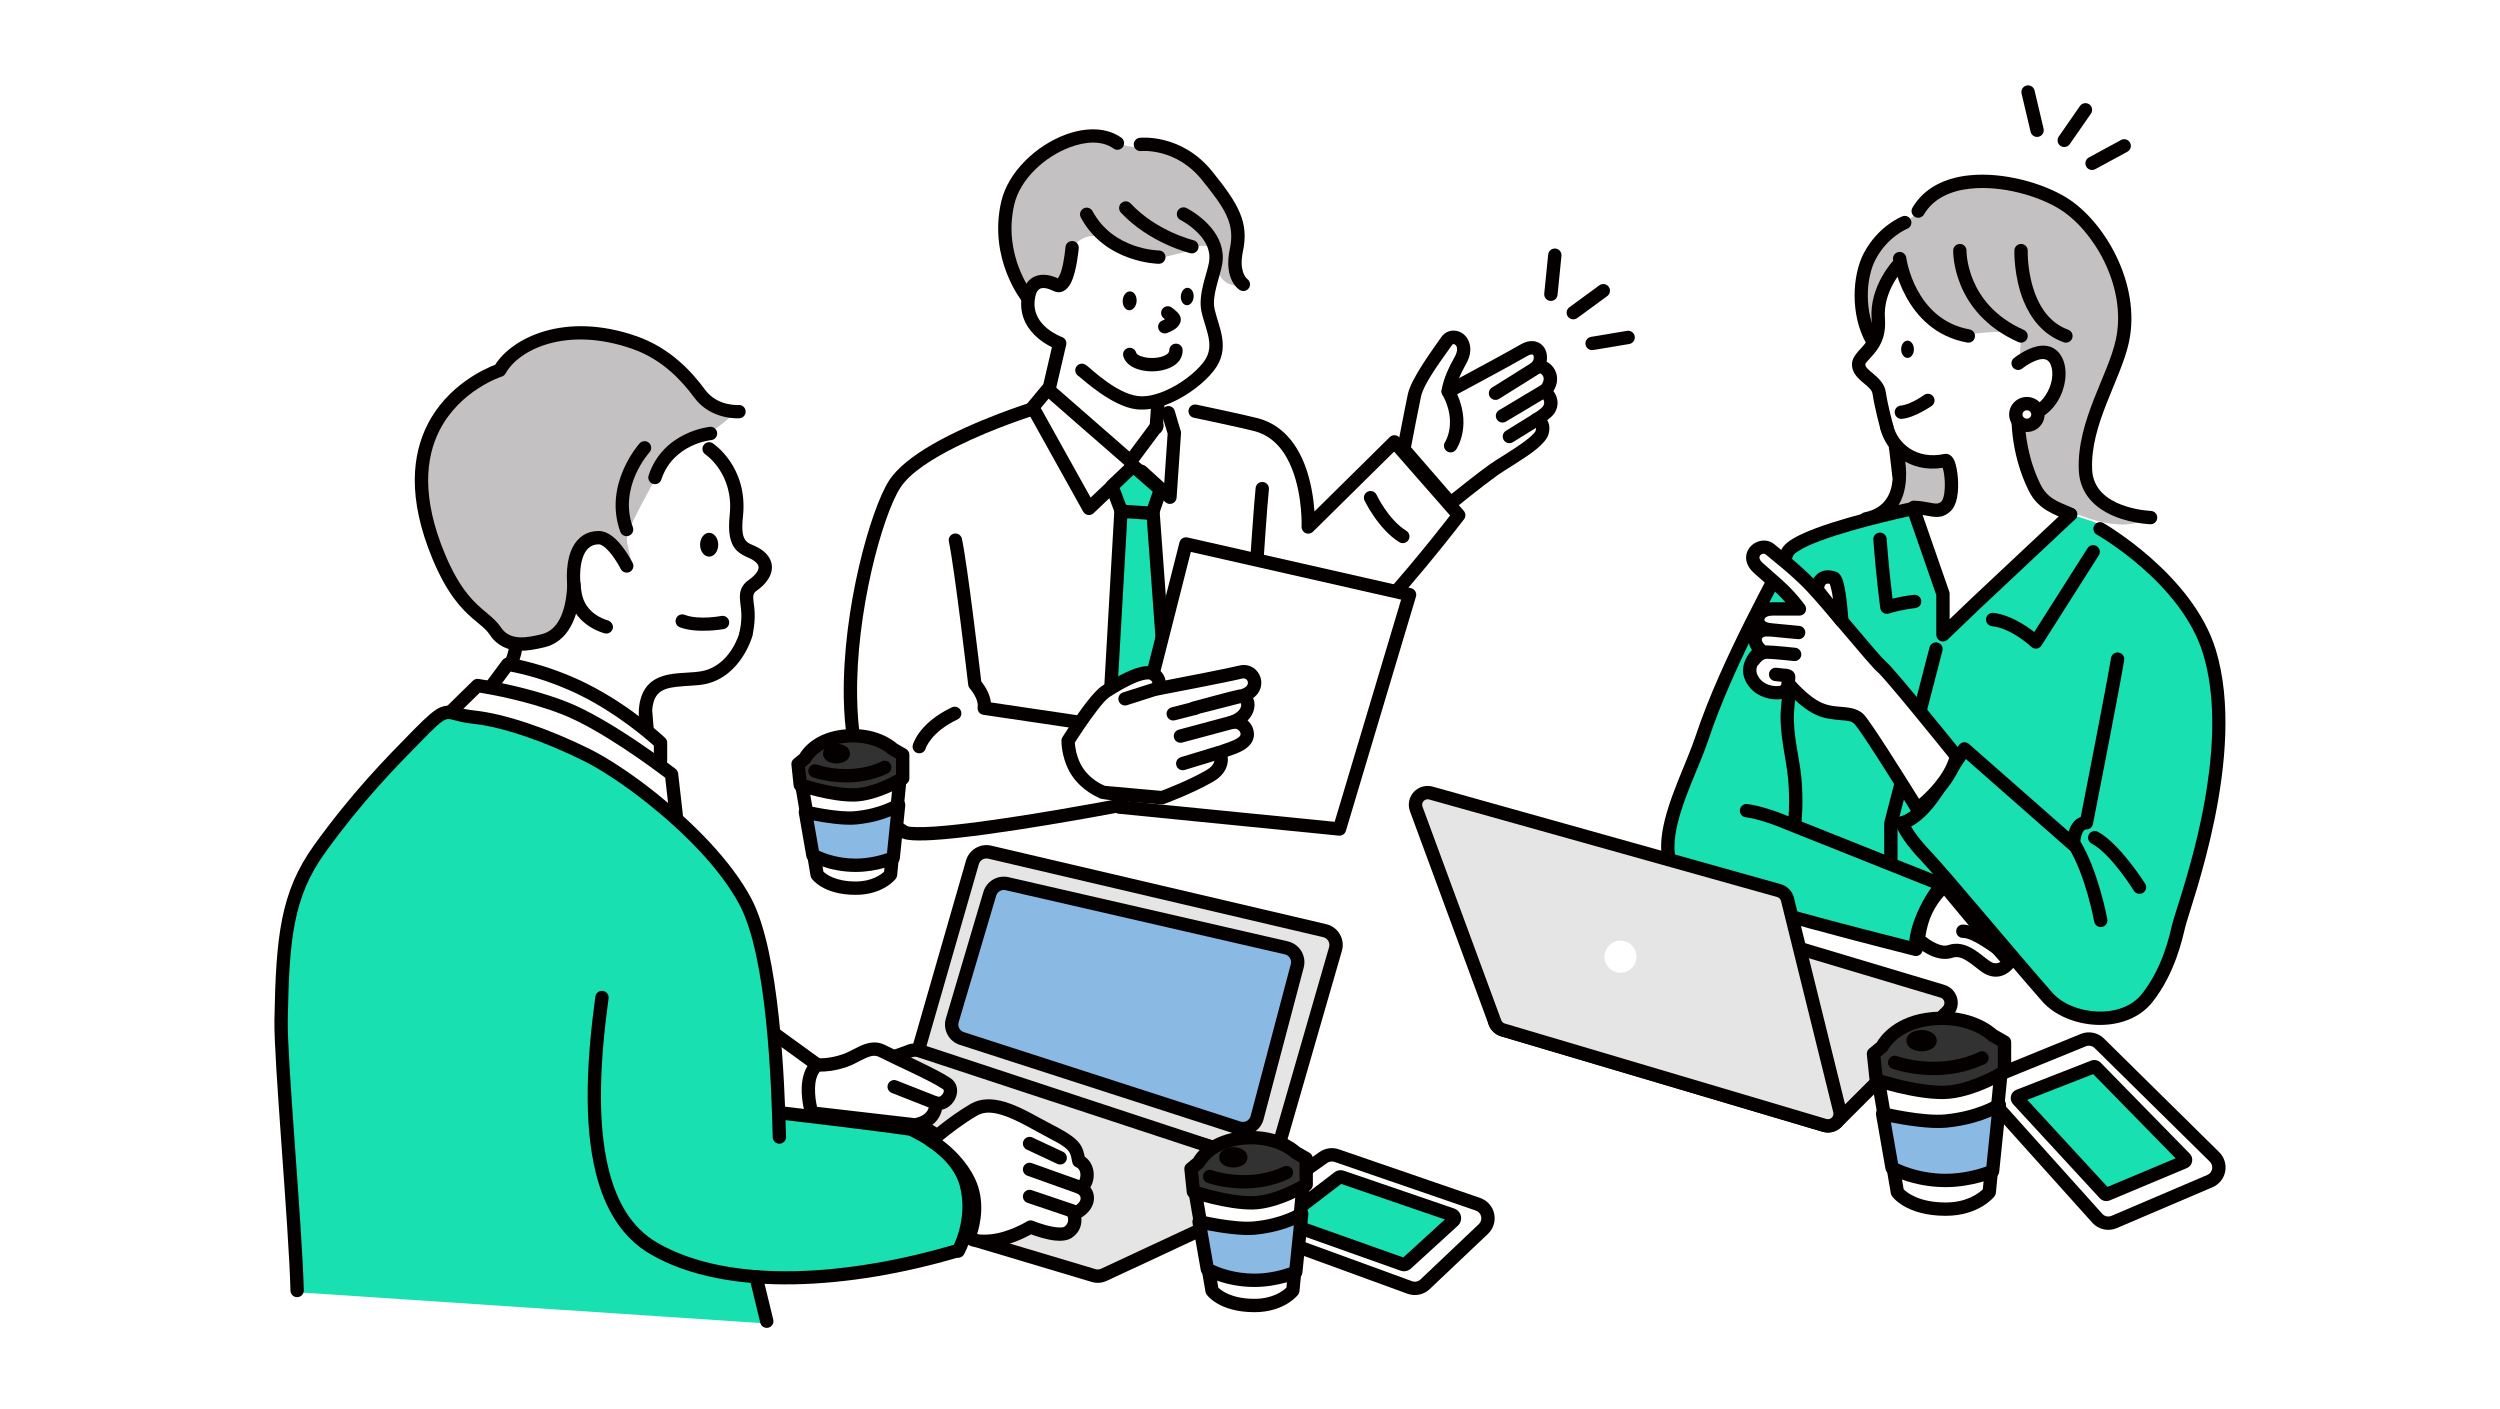 <svg width="410" height="231" viewBox="0 0 410 231" fill="none" xmlns="http://www.w3.org/2000/svg">
<rect width="410" height="231" fill="white"/>
<g clip-path="url(#clip0_395_14107)">
<path fill-rule="evenodd" clip-rule="evenodd" d="M149.896 184.677L128.23 182.046C128.23 182.046 127.982 174.365 127.067 167.533C126.071 160.111 125.264 154.504 123.726 149.984C122.635 146.772 118.039 140.372 112.423 135.539C107.09 130.95 101.26 127.795 97.584 125.033C90.036 119.361 72.017 117.039 72.017 117.039C72.017 117.039 57.283 131.915 53.377 136.865C49.471 141.814 46.554 151.241 46.131 158.745C45.707 166.248 48.722 211.929 48.722 211.929L125.472 217.033L125.144 209.663L156.613 205.856C156.613 205.856 158.882 203.341 159.497 196.037C160.111 188.732 149.896 184.679 149.896 184.679V184.677Z" fill="#19E0B1"/>
<path fill-rule="evenodd" clip-rule="evenodd" d="M110.557 59.869L102.811 56.055L90.624 54.758L82.36 60.086L76.331 63.912L70.621 70.643L69.312 78.603L71.216 89.51L76.338 98.676L81.801 104.01C83.446 106.23 86.229 105.685 87.799 105.504C89.369 105.323 92.533 102.858 93.066 101.9C93.597 100.941 94.388 97.109 94.103 95.206C93.819 93.304 95.268 90.526 96.695 88.875C98.121 87.226 101.203 91.174 102.811 92.554C104.418 93.935 102.779 89.598 102.811 88.628C102.842 87.658 103.058 87.048 104.122 84.857C105.187 82.666 107.786 77.869 108.697 76.405C109.607 74.943 112.607 72.398 115.18 71.446C117.753 70.495 120.422 67.749 120.422 67.749L117.12 67.073L110.557 59.868V59.869Z" fill="#C3C1C1"/>
<path fill-rule="evenodd" clip-rule="evenodd" d="M202.559 42.514C202.846 39.776 203.745 36.413 202.011 34.438C200.277 32.462 196.4 25.693 193.007 24.946C189.613 24.199 185.364 24.457 183.245 23.434C181.127 22.411 176.852 20.87 172.205 24.88C167.559 28.889 165.297 31.456 164.82 34.402C163.262 44.023 168.044 48.916 168.044 48.916C168.044 48.916 168.749 45.626 170.779 45.968C172.807 46.31 174.21 46.804 174.21 46.804L176.05 40.359C176.05 40.359 178.097 37.608 181.174 39.196C184.252 40.783 187.658 43.118 190.115 42.398C192.571 41.677 194.945 41.374 195.489 40.716C196.034 40.058 199.648 40.165 199.572 41.256C199.496 42.346 198.996 46.788 203.098 46.857C203.098 46.857 202.27 45.254 202.557 42.516L202.559 42.514Z" fill="#C3C1C1"/>
<path fill-rule="evenodd" clip-rule="evenodd" d="M185.369 47.787C184.74 47.744 184.181 48.402 184.122 49.255C184.063 50.109 184.527 50.837 185.157 50.88C185.786 50.923 186.346 50.265 186.404 49.412C186.463 48.559 185.998 47.83 185.369 47.787Z" fill="#040000"/>
<path fill-rule="evenodd" clip-rule="evenodd" d="M194.805 47.201C194.226 47.161 193.71 47.769 193.657 48.556C193.602 49.343 194.029 50.016 194.61 50.056C195.19 50.096 195.704 49.488 195.757 48.701C195.812 47.914 195.385 47.241 194.805 47.201Z" fill="#040000"/>
<path fill-rule="evenodd" clip-rule="evenodd" d="M200.458 43.231C200.816 40.903 199.926 38.937 198.697 37.424C196.97 35.3 194.584 34.118 194.584 34.118C194.042 33.849 193.384 34.071 193.115 34.612C192.847 35.154 193.068 35.812 193.609 36.081C193.609 36.081 195.573 37.057 196.997 38.806C197.868 39.875 198.546 41.251 198.293 42.898C198.136 43.92 197.682 45.216 197.346 46.571C196.958 48.133 196.73 49.762 197.063 51.208C197.348 52.444 197.806 53.658 198.099 54.87C198.462 56.376 198.55 57.885 197.338 59.442C196.016 61.139 193.651 62.969 191.163 64.053C189.587 64.742 187.961 65.138 186.53 64.94C183.118 64.466 179.222 60.758 178.322 60.022C177.921 59.695 177.592 59.647 177.51 59.642C176.907 59.6 176.384 60.055 176.343 60.659C176.312 61.094 176.541 61.486 176.897 61.687L176.936 61.717C177.946 62.542 182.397 66.575 186.228 67.108C188.018 67.356 190.064 66.921 192.038 66.06C194.875 64.823 197.559 62.722 199.066 60.786C200.507 58.936 200.705 57.142 200.428 55.352C200.191 53.815 199.559 52.28 199.197 50.714C198.937 49.585 199.168 48.315 199.471 47.095C199.824 45.67 200.291 44.304 200.457 43.227L200.458 43.231Z" fill="#040000"/>
<path fill-rule="evenodd" clip-rule="evenodd" d="M175.907 39.531C175.306 39.485 174.778 39.936 174.732 40.539C174.732 40.539 174.551 42.96 173.975 44.679C173.859 45.027 173.616 45.451 173.497 45.649C172.004 44.941 170.359 44.797 169.172 45.639C168.368 46.209 167.691 47.265 167.507 49.106C167.207 52.104 168.704 54.191 170.302 55.519C171.099 56.183 171.918 56.648 172.517 56.943L170.908 63.856C170.771 64.445 171.138 65.034 171.725 65.17C172.314 65.307 172.903 64.94 173.04 64.353L174.856 56.55C174.982 56.005 174.678 55.451 174.148 55.267C174.148 55.267 172.898 54.829 171.701 53.834C170.573 52.896 169.474 51.439 169.685 49.323C169.783 48.346 170.011 47.727 170.438 47.423C170.687 47.248 170.988 47.217 171.302 47.245C171.754 47.287 172.227 47.458 172.675 47.685C173.867 48.288 174.932 47.765 175.646 46.359C176.598 44.484 176.913 40.706 176.913 40.706C176.959 40.104 176.508 39.577 175.905 39.531H175.907Z" fill="#040000"/>
<path fill-rule="evenodd" clip-rule="evenodd" d="M190.059 41.074C190.059 41.074 182.6 41.01 179.182 34.633C178.896 34.1 178.232 33.899 177.699 34.185C177.166 34.471 176.965 35.134 177.251 35.667C181.272 43.172 190.037 43.264 190.037 43.264C190.642 43.27 191.136 42.785 191.142 42.18C191.148 41.575 190.662 41.081 190.057 41.075L190.059 41.074Z" fill="#040000"/>
<path fill-rule="evenodd" clip-rule="evenodd" d="M195.725 39.395C195.725 39.395 189.688 37.941 185.427 33.368C185.015 32.926 184.322 32.901 183.88 33.313C183.437 33.726 183.413 34.42 183.825 34.861C188.537 39.919 195.213 41.525 195.213 41.525C195.801 41.666 196.393 41.304 196.534 40.717C196.674 40.129 196.312 39.537 195.725 39.396V39.395Z" fill="#040000"/>
<path fill-rule="evenodd" clip-rule="evenodd" d="M189.995 64.76C189.392 64.719 188.869 65.174 188.827 65.778L188.534 70.033C188.492 70.636 188.948 71.159 189.551 71.201C190.154 71.243 190.677 70.787 190.719 70.184L191.012 65.928C191.054 65.325 190.598 64.802 189.995 64.76Z" fill="#040000"/>
<path fill-rule="evenodd" clip-rule="evenodd" d="M192.124 50.408C191.622 50.071 190.941 50.206 190.605 50.708C190.269 51.209 190.404 51.89 190.906 52.226L191.049 52.349L190.667 52.555C190.095 52.752 189.792 53.377 189.99 53.947C190.187 54.519 190.812 54.822 191.383 54.624C191.383 54.624 192.311 54.294 192.897 53.81C193.342 53.442 193.605 52.978 193.648 52.527C193.674 52.246 193.605 51.896 193.371 51.548C193.027 51.04 192.124 50.406 192.124 50.406V50.408Z" fill="#040000"/>
<path fill-rule="evenodd" clip-rule="evenodd" d="M192.854 56.357C192.249 56.36 191.76 56.853 191.763 57.457C191.765 57.795 191.519 58.018 191.217 58.196C190.694 58.505 189.987 58.661 189.268 58.7C188.518 58.742 187.751 58.653 187.134 58.421C186.756 58.281 186.413 58.13 186.327 57.825C186.16 57.245 185.554 56.907 184.974 57.074C184.393 57.24 184.056 57.847 184.222 58.427C184.436 59.174 184.997 59.802 185.824 60.231C186.769 60.723 188.097 60.959 189.39 60.887C190.727 60.813 192.013 60.405 192.836 59.73C193.545 59.15 193.958 58.383 193.955 57.446C193.953 56.841 193.46 56.353 192.855 56.355L192.854 56.357Z" fill="#040000"/>
<path fill-rule="evenodd" clip-rule="evenodd" d="M183.896 22.581C181.505 20.865 178.107 20.837 174.759 22.075C169.97 23.845 165.333 28.172 164.204 33.054C162.03 42.445 167.585 49.371 167.585 49.371C167.963 49.844 168.653 49.92 169.124 49.543C169.597 49.167 169.673 48.476 169.296 48.005C169.296 48.005 164.412 41.864 166.337 33.549C167.314 29.333 171.384 25.659 175.519 24.131C178.119 23.17 180.764 23.03 182.62 24.362C183.111 24.714 183.795 24.602 184.148 24.111C184.5 23.619 184.388 22.935 183.897 22.582L183.896 22.581Z" fill="#040000"/>
<path fill-rule="evenodd" clip-rule="evenodd" d="M204.532 45.737L204.529 45.734C204.269 45.53 203.181 44.329 203.841 41.232C204.859 36.456 203.137 33.487 198.811 28.121C193.72 21.805 186.909 22.598 186.909 22.598C186.308 22.664 185.874 23.206 185.94 23.807C186.006 24.407 186.548 24.841 187.148 24.775C187.148 24.775 192.83 24.192 197.106 29.496C200.858 34.15 202.582 36.633 201.699 40.776C200.585 45.995 203.316 47.559 203.316 47.559C203.5 47.678 203.707 47.734 203.911 47.734C204.27 47.734 204.621 47.557 204.831 47.234C205.152 46.735 205.017 46.073 204.532 45.738V45.737Z" fill="#040000"/>
<path fill-rule="evenodd" clip-rule="evenodd" d="M190.389 68.95C189.905 68.59 189.219 68.69 188.858 69.174L185.223 74.056C181.673 70.969 172.985 63.364 172.985 63.364C172.531 62.967 171.838 63.013 171.439 63.468C171.041 63.923 171.087 64.614 171.542 65.014C171.542 65.014 182.043 74.205 184.68 76.485C184.91 76.684 185.213 76.778 185.515 76.745C185.818 76.712 186.092 76.554 186.275 76.311L190.614 70.483C190.974 69.999 190.874 69.312 190.389 68.952V68.95Z" fill="#040000"/>
<path fill-rule="evenodd" clip-rule="evenodd" d="M184.36 76.512C183.623 77.078 180.507 80.031 178.864 81.599C178.864 81.599 172.32 69.85 170.689 66.923L172.555 64.673C172.942 64.207 172.877 63.516 172.412 63.131C171.946 62.745 171.255 62.809 170.87 63.275L168.525 66.102C168.237 66.45 168.192 66.94 168.412 67.334L177.641 83.902C177.806 84.198 178.099 84.402 178.435 84.453C178.772 84.503 179.112 84.395 179.356 84.159C179.356 84.159 184.708 79.006 185.695 78.251C186.175 77.883 186.265 77.195 185.897 76.715C185.53 76.235 184.841 76.144 184.362 76.512H184.36Z" fill="#040000"/>
<path fill-rule="evenodd" clip-rule="evenodd" d="M192.674 67.416C192.526 66.83 191.93 66.475 191.343 66.623C190.757 66.771 190.402 67.368 190.55 67.954C190.677 68.454 191.296 70.491 191.491 71.132L190.935 79.217L187.946 76.496C187.499 76.089 186.805 76.121 186.399 76.568C185.992 77.015 186.024 77.707 186.47 78.115L191.134 82.36C191.444 82.643 191.889 82.724 192.279 82.567C192.668 82.411 192.934 82.046 192.963 81.626L193.688 71.08C193.697 70.946 193.682 70.813 193.642 70.685C193.642 70.685 192.817 67.994 192.671 67.416H192.674Z" fill="#040000"/>
<path fill-rule="evenodd" clip-rule="evenodd" d="M182.352 79.747L183.953 83.984L188.929 84.326L190.326 80.296L185.85 76.398L182.352 79.747Z" fill="#19E0B1"/>
<path fill-rule="evenodd" clip-rule="evenodd" d="M186.566 75.57C186.139 75.198 185.498 75.214 185.089 75.604L181.592 78.953C181.274 79.256 181.169 79.72 181.325 80.131L182.925 84.368C183.076 84.769 183.447 85.045 183.875 85.073L188.85 85.415C189.343 85.45 189.798 85.148 189.959 84.681L191.357 80.65C191.503 80.228 191.378 79.759 191.041 79.465L186.564 75.567L186.566 75.57ZM188.165 83.174L184.725 82.937L183.629 80.035L185.882 77.879L189.047 80.634L188.166 83.174H188.165Z" fill="#040000"/>
<path fill-rule="evenodd" clip-rule="evenodd" d="M183.843 83.84L181.84 118.846L188.207 123.185L191.386 115.358L189.106 84.203L183.843 83.84Z" fill="#19E0B1"/>
<path fill-rule="evenodd" clip-rule="evenodd" d="M190.196 84.12C190.155 83.577 189.723 83.144 189.178 83.107L183.915 82.745C183.623 82.725 183.334 82.822 183.116 83.016C182.896 83.21 182.764 83.483 182.747 83.775L180.744 118.78C180.722 119.164 180.903 119.531 181.221 119.747L187.588 124.087C187.861 124.274 188.204 124.325 188.522 124.231C188.838 124.134 189.095 123.902 189.22 123.594L192.401 115.767C192.464 115.612 192.491 115.443 192.478 115.275L190.198 84.118L190.196 84.12ZM187.7 121.514L182.966 118.287L184.87 85.006L188.082 85.227C188.441 90.133 190.081 112.536 190.275 115.181L187.702 121.514H187.7Z" fill="#040000"/>
<path fill-rule="evenodd" clip-rule="evenodd" d="M182.418 131.205C182.418 131.205 167.086 134.123 156.843 135.233C154.257 135.514 152.002 135.68 150.417 135.646C149.61 135.628 149.021 135.617 148.748 135.449C142.767 131.778 140.727 123.464 140.57 114.401C140.328 100.429 144.714 84.586 147.637 80.013C149.249 77.491 153.026 75.156 156.938 73.209C163.024 70.181 169.501 68.16 169.501 68.16C170.079 67.98 170.401 67.365 170.221 66.789C170.042 66.212 169.427 65.89 168.849 66.069C168.849 66.069 159.793 68.897 152.884 72.896C149.792 74.686 147.136 76.729 145.791 78.834C142.763 83.572 138.13 99.964 138.381 114.438C138.553 124.338 141.07 133.305 147.603 137.315C147.876 137.482 148.291 137.631 148.848 137.719C149.773 137.864 151.214 137.874 152.996 137.768C162.64 137.194 182.829 133.356 182.829 133.356C183.422 133.242 183.813 132.669 183.7 132.076C183.586 131.482 183.013 131.092 182.42 131.205H182.418Z" fill="#040000"/>
<path fill-rule="evenodd" clip-rule="evenodd" d="M176.498 117.27L162.51 115.199C162.436 114.585 162.242 113.989 161.995 113.456C161.643 112.7 161.194 112.08 160.924 111.738C160.625 109.205 158.648 92.554 157.756 88.359C157.629 87.769 157.048 87.391 156.457 87.516C155.867 87.641 155.489 88.224 155.614 88.815C156.572 93.319 158.787 112.315 158.787 112.315C158.815 112.542 158.911 112.756 159.065 112.924C159.065 112.924 159.621 113.539 160.011 114.38C160.234 114.858 160.421 115.418 160.333 115.973C160.289 116.262 160.36 116.556 160.533 116.792C160.705 117.028 160.965 117.184 161.254 117.226L176.178 119.437C176.775 119.526 177.333 119.112 177.422 118.514C177.511 117.917 177.097 117.359 176.5 117.27H176.498Z" fill="#040000"/>
<path fill-rule="evenodd" clip-rule="evenodd" d="M156.1 116.005C150.574 118.63 149.703 122.159 149.703 122.159C149.544 122.743 149.887 123.345 150.47 123.506C151.054 123.667 151.656 123.322 151.816 122.738C151.816 122.738 152.642 120.072 157.041 117.982C157.587 117.723 157.82 117.069 157.56 116.524C157.3 115.978 156.648 115.745 156.102 116.005H156.1Z" fill="#040000"/>
<path fill-rule="evenodd" clip-rule="evenodd" d="M229.511 71.746C229.313 71.519 229.029 71.384 228.727 71.374C228.425 71.362 228.132 71.477 227.918 71.688L215.575 83.877C215.429 81.858 215.032 78.948 213.971 76.207C212.648 72.789 210.306 69.66 206.307 68.594C204.363 68.075 196.227 66.36 196.227 66.36C195.635 66.235 195.055 66.614 194.93 67.206C194.805 67.798 195.184 68.378 195.776 68.503C195.776 68.503 203.821 70.198 205.744 70.71C209.009 71.581 210.849 74.207 211.93 76.998C213.652 81.447 213.46 86.384 213.46 86.384C213.443 86.832 213.701 87.247 214.112 87.428C214.523 87.609 215.003 87.521 215.323 87.205L228.631 74.066L237.814 84.542C235.59 87.411 227.007 98.315 220.127 104.765C217.646 107.091 214.431 107.846 211.878 107.726C210.329 107.654 209.028 107.294 208.387 106.696C207.766 106.117 207.39 105.206 207.134 104.232C206.699 102.577 206.649 100.723 206.726 99.585C206.768 98.981 206.313 98.459 205.709 98.417C205.106 98.375 204.583 98.831 204.541 99.434C204.451 100.744 204.514 102.881 205.015 104.788C205.385 106.191 205.998 107.465 206.893 108.298C207.798 109.141 209.588 109.811 211.775 109.913C214.825 110.055 218.66 109.141 221.624 106.363C229.701 98.79 240.101 85.161 240.101 85.161C240.417 84.747 240.397 84.167 240.053 83.775L229.511 71.747V71.746Z" fill="#040000"/>
<path fill-rule="evenodd" clip-rule="evenodd" d="M230.635 87.055C227.644 85.19 225.761 81.151 225.761 81.151C225.502 80.606 224.85 80.37 224.304 80.629C223.757 80.886 223.522 81.539 223.781 82.085C223.781 82.085 226.004 86.747 229.477 88.912C229.99 89.231 230.665 89.075 230.986 88.562C231.305 88.049 231.148 87.372 230.635 87.053V87.055Z" fill="#040000"/>
<path fill-rule="evenodd" clip-rule="evenodd" d="M207.131 79.046C206.531 78.98 205.989 79.413 205.923 80.014C205.429 84.485 203.334 117.619 203.334 117.619C203.297 118.223 203.755 118.743 204.358 118.782C204.962 118.819 205.482 118.361 205.521 117.757C205.521 117.757 207.607 84.713 208.101 80.254C208.167 79.653 207.733 79.112 207.133 79.046H207.131Z" fill="#040000"/>
<path fill-rule="evenodd" clip-rule="evenodd" d="M183.543 132.358L219.677 135.952L231.169 97.526L194.5 89.211L183.543 132.358Z" fill="white"/>
<path fill-rule="evenodd" clip-rule="evenodd" d="M231.408 96.46L194.74 88.144C194.161 88.014 193.582 88.367 193.437 88.943L182.479 132.09C182.4 132.399 182.461 132.726 182.644 132.988C182.827 133.249 183.116 133.417 183.433 133.449L219.569 137.045C220.091 137.096 220.576 136.772 220.727 136.269L232.219 97.843C232.306 97.553 232.267 97.24 232.115 96.977C231.963 96.715 231.707 96.529 231.411 96.461L231.408 96.46ZM218.885 134.775L184.914 131.394C184.914 131.394 193.658 96.965 195.297 90.516L229.782 98.337L218.885 134.776V134.775Z" fill="#040000"/>
<path fill-rule="evenodd" clip-rule="evenodd" d="M203.461 110.221C201.525 110.715 189.789 112.964 189.789 112.964C189.789 112.964 190.74 111.527 189.174 110.554C187.607 109.582 183.495 112.005 181.349 113.395C179.444 114.627 175.168 121.484 175.168 121.484C175.168 121.484 175.128 123.698 176.296 125.901C177.799 128.734 180.649 129.823 180.649 129.823C180.303 130.147 190.573 130.815 190.573 130.815C190.573 130.815 194.962 129.223 198.361 127.27C201.233 125.619 200.012 123.427 200.012 123.427C200.901 122.879 204.988 122.326 204.514 120.051C204.246 118.766 202.865 118.242 202.015 118.459C205.055 117.433 205.282 114.752 203.647 114.133C200.169 115.054 195.823 116.131 195.823 116.131C197.047 115.818 203.389 114.037 203.647 114.133C207.125 113.212 205.76 109.633 203.461 110.221Z" fill="white"/>
<path fill-rule="evenodd" clip-rule="evenodd" d="M195.824 116.131C195.824 116.131 200.17 115.054 203.648 114.133C203.392 114.036 197.048 115.818 195.824 116.131Z" fill="white"/>
<path fill-rule="evenodd" clip-rule="evenodd" d="M203.192 109.163C201.703 109.544 194.386 110.966 191.14 111.592C191.12 111.449 191.086 111.302 191.035 111.154C190.86 110.64 190.498 110.091 189.753 109.627C189.082 109.21 188.088 109.131 186.935 109.416C184.95 109.907 182.34 111.452 180.753 112.477C180.117 112.89 179.223 113.848 178.311 115.013C176.369 117.493 174.24 120.908 174.24 120.908C174.135 121.076 174.077 121.268 174.075 121.466C174.075 121.466 174.021 123.947 175.33 126.416C176.768 129.128 179.304 130.424 180.05 130.757C180.187 130.855 180.363 130.941 180.585 130.994C182.025 131.346 190.505 131.909 190.505 131.909C190.656 131.919 190.807 131.898 190.949 131.846C190.949 131.846 195.434 130.217 198.91 128.22C200.407 127.359 201.009 126.351 201.243 125.492C201.385 124.97 201.389 124.488 201.336 124.082C201.371 124.071 201.407 124.06 201.442 124.048C202.225 123.791 203.195 123.465 203.961 123.001C205.158 122.275 205.883 121.235 205.589 119.827C205.442 119.123 205.076 118.57 204.606 118.164C205.655 117.11 205.916 115.806 205.645 114.848C205.609 114.721 205.564 114.598 205.511 114.479C206.362 113.874 206.747 113.069 206.836 112.318C207.055 110.443 205.398 108.598 203.192 109.162V109.163ZM181.401 130.624C181.598 130.438 181.717 130.19 181.742 129.928C181.73 130.164 181.637 130.404 181.401 130.624ZM204.592 112.295C204.429 112.628 204.05 112.881 203.462 113.051C203.383 113.055 203.297 113.065 203.205 113.082C201.967 113.305 196.666 114.789 195.554 115.073C194.969 115.223 194.616 115.816 194.764 116.401C194.91 116.985 195.503 117.342 196.09 117.197C196.09 117.197 200.071 116.21 203.467 115.316C203.569 115.46 203.583 115.664 203.529 115.865C203.366 116.48 202.734 117.063 201.668 117.424C201.111 117.612 200.8 118.207 200.968 118.771C201.135 119.336 201.718 119.668 202.29 119.521C202.687 119.421 203.323 119.676 203.448 120.275C203.501 120.527 203.369 120.709 203.197 120.863C202.96 121.074 202.651 121.242 202.326 121.39C201.204 121.903 199.91 122.208 199.444 122.495C198.946 122.802 198.778 123.447 199.062 123.96C199.062 123.96 199.277 124.387 199.132 124.917C199.007 125.377 198.622 125.861 197.821 126.321C194.949 127.971 191.353 129.358 190.429 129.704L181.199 128.875C181.15 128.846 181.098 128.822 181.044 128.802C181.044 128.802 178.571 127.849 177.267 125.388C176.474 123.894 176.308 122.396 176.274 121.788C176.808 120.945 178.485 118.345 180.037 116.362C180.762 115.437 181.439 114.642 181.944 114.315C183.176 113.517 185.079 112.36 186.731 111.765C187.21 111.594 187.661 111.469 188.059 111.434C188.27 111.416 188.458 111.4 188.596 111.485C188.791 111.605 188.915 111.723 188.961 111.857C189.05 112.118 188.876 112.36 188.876 112.36C188.633 112.727 188.633 113.204 188.878 113.571C189.122 113.937 189.563 114.122 189.995 114.039C189.995 114.039 201.787 111.778 203.733 111.282C204.376 111.118 204.849 111.759 204.59 112.292L204.592 112.295Z" fill="#040000"/>
<path fill-rule="evenodd" clip-rule="evenodd" d="M190.032 111.684L184.171 113.563C183.595 113.747 183.279 114.364 183.462 114.941C183.646 115.515 184.264 115.833 184.84 115.649L190.702 113.77C191.278 113.584 191.594 112.968 191.41 112.393C191.225 111.817 190.608 111.501 190.032 111.685V111.684Z" fill="#040000"/>
<path fill-rule="evenodd" clip-rule="evenodd" d="M201.736 117.405L193.312 119.665C192.729 119.821 192.381 120.422 192.538 121.006C192.694 121.59 193.295 121.937 193.879 121.781L202.304 119.521C202.887 119.364 203.235 118.764 203.078 118.179C202.922 117.594 202.321 117.248 201.736 117.405Z" fill="#040000"/>
<path fill-rule="evenodd" clip-rule="evenodd" d="M195.718 115.093L192.141 116.007C191.555 116.156 191.201 116.752 191.351 117.338C191.5 117.924 192.096 118.278 192.682 118.128L196.26 117.215C196.846 117.065 197.199 116.468 197.05 115.883C196.9 115.297 196.303 114.943 195.718 115.093Z" fill="#040000"/>
<path fill-rule="evenodd" clip-rule="evenodd" d="M199.396 122.431L193.651 124.178C193.074 124.353 192.746 124.965 192.923 125.544C193.098 126.121 193.712 126.449 194.289 126.272L200.034 124.525C200.612 124.35 200.939 123.737 200.763 123.159C200.587 122.582 199.975 122.254 199.396 122.431Z" fill="#040000"/>
<path fill-rule="evenodd" clip-rule="evenodd" d="M253.326 64.165C255.546 61.876 253.333 59.566 251.941 60.248C253.411 58.856 252.476 55.921 249.854 57.473C247.634 58.787 237.503 64.208 237.503 64.208C237.503 64.208 237.657 62.307 239.461 59.174C241.266 56.04 238.339 54.326 237.24 55.944C236.14 57.562 232.499 62.314 231.965 64.821C231.43 67.328 230.227 73.662 230.227 73.662L237.901 82.517C237.901 82.517 242.362 78.904 244.926 77.061C246.808 75.708 252.374 72.707 252.89 70.947C253.405 69.187 251.96 68.826 251.96 68.826C251.96 68.826 253.553 67.871 253.989 67.19C255.072 65.498 253.325 64.165 253.325 64.165H253.326Z" fill="white"/>
<path fill-rule="evenodd" clip-rule="evenodd" d="M255.357 62.386C255.453 61.062 254.742 59.964 253.835 59.424C253.772 59.387 253.709 59.352 253.646 59.321C253.854 58.282 253.564 57.204 252.89 56.581C252.164 55.909 250.94 55.564 249.297 56.536C247.757 57.449 242.39 60.346 239.275 62.022C239.539 61.375 239.907 60.605 240.413 59.727C241.128 58.487 241.236 57.406 241.059 56.569C240.532 54.06 237.646 53.41 236.337 55.334C235.192 57.018 231.452 61.99 230.896 64.597C230.361 67.11 229.152 73.461 229.152 73.461C229.089 73.79 229.181 74.129 229.401 74.384L237.075 83.239C237.462 83.686 238.133 83.745 238.593 83.373C238.593 83.373 243.022 79.785 245.569 77.955C246.898 77 250.044 75.227 251.992 73.642C253.039 72.79 253.748 71.927 253.943 71.259C254.261 70.174 254.054 69.427 253.746 68.915C254.215 68.552 254.69 68.134 254.914 67.784C255.887 66.264 255.338 64.935 254.756 64.126C255.141 63.523 255.318 62.931 255.357 62.386ZM253.07 66.603C252.716 67.155 251.4 67.892 251.4 67.892C250.978 68.144 250.777 68.649 250.907 69.123C251.012 69.499 251.305 69.784 251.669 69.886C251.669 69.886 251.838 69.945 251.886 70.078C251.935 70.218 251.913 70.401 251.843 70.644C251.797 70.799 251.656 70.956 251.486 71.14C251.07 71.595 250.458 72.087 249.767 72.588C247.873 73.961 245.419 75.365 244.292 76.177C242.392 77.541 239.46 79.87 238.041 81.007L231.405 73.349C231.704 71.786 232.6 67.117 233.04 65.053C233.553 62.648 237.094 58.117 238.15 56.564C238.246 56.423 238.407 56.401 238.539 56.466C239.067 56.725 239.147 57.536 238.518 58.631C236.553 62.042 236.416 64.123 236.416 64.123C236.384 64.523 236.573 64.908 236.907 65.127C237.242 65.347 237.67 65.366 238.024 65.176C238.024 65.176 248.188 59.736 250.415 58.417C250.68 58.259 250.916 58.163 251.126 58.135C251.241 58.121 251.338 58.124 251.403 58.183C251.494 58.267 251.527 58.398 251.54 58.533C251.57 58.846 251.458 59.2 251.19 59.453C250.798 59.825 250.735 60.428 251.044 60.872C251.353 61.316 251.94 61.468 252.426 61.23C252.585 61.152 252.752 61.297 252.89 61.438C253.302 61.858 253.298 62.621 252.542 63.401C252.324 63.625 252.213 63.932 252.236 64.245C252.259 64.557 252.416 64.844 252.664 65.034C252.664 65.034 253.636 65.715 253.07 66.599V66.603Z" fill="#040000"/>
<path fill-rule="evenodd" clip-rule="evenodd" d="M236.983 63.205C236.453 63.495 236.259 64.162 236.549 64.692C239.067 69.284 236.998 72.484 236.998 72.484C236.659 72.984 236.79 73.667 237.292 74.006C237.791 74.345 238.474 74.214 238.812 73.713C238.812 73.713 241.719 69.569 238.468 63.639C238.178 63.109 237.511 62.915 236.981 63.205H236.983Z" fill="#040000"/>
<path fill-rule="evenodd" clip-rule="evenodd" d="M251.627 59.218L244.682 63.563C244.169 63.884 244.014 64.56 244.335 65.072C244.655 65.585 245.332 65.74 245.843 65.419L252.788 61.074C253.301 60.753 253.456 60.077 253.136 59.565C252.815 59.052 252.138 58.897 251.627 59.218Z" fill="#040000"/>
<path fill-rule="evenodd" clip-rule="evenodd" d="M252.658 63.197L245.85 67.263C245.331 67.573 245.162 68.246 245.471 68.764C245.781 69.283 246.453 69.452 246.972 69.143L253.78 65.078C254.299 64.767 254.468 64.095 254.159 63.577C253.849 63.058 253.177 62.888 252.658 63.197Z" fill="#040000"/>
<path fill-rule="evenodd" clip-rule="evenodd" d="M251.454 67.872L246.964 70.655C246.449 70.974 246.291 71.649 246.61 72.162C246.929 72.676 247.604 72.834 248.117 72.515L252.608 69.732C253.122 69.413 253.28 68.738 252.961 68.225C252.643 67.711 251.967 67.553 251.454 67.872Z" fill="#040000"/>
<path fill-rule="evenodd" clip-rule="evenodd" d="M217.261 152.629L162.334 139.755C161.087 139.463 159.83 140.199 159.477 141.43L150.848 171.388C150.483 172.656 151.208 173.98 152.472 174.357L206.456 190.433C207.071 190.615 207.732 190.545 208.295 190.239C208.857 189.931 209.274 189.411 209.452 188.796L219.021 155.636C219.204 155.004 219.119 154.323 218.786 153.755C218.452 153.188 217.902 152.78 217.26 152.63L217.261 152.629Z" fill="#E5E5E5"/>
<path fill-rule="evenodd" clip-rule="evenodd" d="M217.51 151.564L162.583 138.691C160.768 138.265 158.938 139.337 158.422 141.129L149.794 171.087C149.262 172.931 150.317 174.859 152.157 175.408L206.142 191.484C207.035 191.75 207.999 191.648 208.818 191.201C209.637 190.753 210.243 189.997 210.502 189.101L220.071 155.94C220.337 155.019 220.214 154.03 219.729 153.202C219.245 152.375 218.442 151.783 217.508 151.564H217.51ZM217.968 155.333L208.399 188.493C208.302 188.828 208.075 189.111 207.769 189.279C207.463 189.446 207.103 189.484 206.768 189.385L152.784 173.309C152.095 173.104 151.702 172.383 151.9 171.693L160.527 141.735C160.72 141.065 161.405 140.665 162.083 140.823L217.01 153.696C217.359 153.778 217.659 153.999 217.84 154.308C218.021 154.617 218.067 154.988 217.968 155.333Z" fill="#040000"/>
<path fill-rule="evenodd" clip-rule="evenodd" d="M210.961 155.448L165.166 144.925C163.929 144.64 162.685 145.367 162.323 146.584L156.17 167.344C155.799 168.595 156.493 169.912 157.735 170.313L203.098 184.974C203.726 185.177 204.41 185.113 204.988 184.796C205.567 184.48 205.991 183.94 206.159 183.302L212.745 158.406C212.912 157.777 212.815 157.108 212.479 156.55C212.143 155.993 211.594 155.596 210.959 155.45L210.961 155.448Z" fill="#8AB9E4"/>
<path fill-rule="evenodd" clip-rule="evenodd" d="M211.207 154.382L165.413 143.859C163.612 143.445 161.799 144.503 161.275 146.274L155.122 167.033C154.582 168.854 155.593 170.773 157.4 171.356L202.764 186.017C203.677 186.313 204.673 186.22 205.516 185.759C206.36 185.299 206.976 184.512 207.222 183.584L213.807 158.688C214.05 157.771 213.909 156.796 213.421 155.986C212.931 155.174 212.133 154.596 211.21 154.384L211.207 154.382ZM211.688 158.126L205.103 183.022C205.011 183.369 204.781 183.664 204.465 183.835C204.15 184.007 203.777 184.042 203.435 183.931L158.071 169.27C157.396 169.052 157.017 168.335 157.219 167.654L163.372 146.895C163.569 146.232 164.246 145.837 164.92 145.991L210.714 156.514C211.059 156.593 211.358 156.81 211.542 157.113C211.725 157.417 211.777 157.782 211.687 158.123L211.688 158.126Z" fill="#040000"/>
<path fill-rule="evenodd" clip-rule="evenodd" d="M208.934 191.48L150.811 172.335C150.296 172.166 149.742 172.176 149.233 172.361L135.696 177.31C134.657 177.69 134.012 178.73 134.131 179.829C134.251 180.928 135.105 181.803 136.202 181.951L149.34 183.712C151.755 184.936 155.417 187.054 157.972 190.016C160.294 192.707 161.636 196.172 159.56 200.341C159.244 200.976 159.224 201.717 159.507 202.368C159.788 203.019 160.344 203.512 161.024 203.714L179.342 209.192C179.907 209.36 180.513 209.317 181.046 209.067L209.199 195.942C210.092 195.526 210.641 194.606 210.582 193.622C210.525 192.638 209.871 191.789 208.934 191.481V191.48Z" fill="#E5E5E5"/>
<path fill-rule="evenodd" clip-rule="evenodd" d="M209.278 190.437L151.154 171.292C150.407 171.047 149.598 171.06 148.859 171.33L135.321 176.279C133.81 176.832 132.87 178.343 133.044 179.944C133.218 181.544 134.462 182.819 136.057 183.033L149.009 184.768C151.328 185.955 154.746 187.949 157.144 190.727C159.195 193.106 160.415 196.163 158.58 199.848C158.121 200.772 158.092 201.853 158.503 202.799C158.914 203.746 159.721 204.464 160.711 204.759L179.029 210.237C179.851 210.482 180.733 210.418 181.511 210.056L209.664 196.931C210.965 196.324 211.763 194.985 211.679 193.553C211.594 192.121 210.643 190.885 209.281 190.437H209.278ZM208.736 194.945L180.584 208.07C180.294 208.205 179.963 208.23 179.656 208.138L161.337 202.66C160.968 202.549 160.665 202.281 160.511 201.927C160.357 201.572 160.369 201.169 160.54 200.824C162.856 196.172 161.392 192.299 158.802 189.296C156.144 186.216 152.347 184.004 149.836 182.731C149.726 182.675 149.607 182.639 149.486 182.622L136.348 180.86C135.752 180.78 135.287 180.304 135.222 179.705C135.157 179.108 135.508 178.542 136.074 178.335L149.611 173.386C149.887 173.285 150.19 173.279 150.47 173.371L208.594 192.516C209.104 192.684 209.459 193.145 209.491 193.681C209.522 194.217 209.223 194.717 208.738 194.944L208.736 194.945Z" fill="#040000"/>
<path fill-rule="evenodd" clip-rule="evenodd" d="M155.253 177.711C153.046 176.227 147.358 173.745 144.666 172.361C142.622 171.311 140.566 173.241 138.618 173.91C135.834 174.867 134.013 174.616 134.013 174.616C131.403 176.914 133.121 182.517 133.121 182.517L150.056 184.478C153.829 183.786 153.471 180.909 153.471 180.909C155.323 181.362 156.733 178.707 155.253 177.711Z" fill="white"/>
<path fill-rule="evenodd" clip-rule="evenodd" d="M155.864 176.806C153.633 175.304 147.888 172.789 145.167 171.391C144.069 170.826 142.972 170.87 141.88 171.222C140.653 171.617 139.437 172.474 138.262 172.879C135.783 173.733 134.164 173.536 134.164 173.536C133.847 173.493 133.529 173.588 133.29 173.799C132.021 174.915 131.533 176.651 131.478 178.359C131.404 180.652 132.076 182.843 132.076 182.843C132.204 183.258 132.565 183.559 132.997 183.61L149.932 185.569C150.04 185.582 150.149 185.578 150.255 185.559C152.143 185.213 153.182 184.387 153.775 183.572C154.172 183.028 154.376 182.47 154.478 181.998C155.634 181.746 156.549 180.778 156.852 179.701C157.156 178.625 156.885 177.495 155.864 176.809V176.806ZM154.65 179.333C154.473 179.656 154.14 179.949 153.732 179.849C153.381 179.762 153.012 179.854 152.744 180.094C152.475 180.334 152.34 180.69 152.386 181.048C152.386 181.048 152.443 181.679 152.004 182.282C151.665 182.748 151.051 183.157 150.014 183.374L133.994 181.519C133.833 180.811 133.626 179.637 133.666 178.429C133.698 177.468 133.865 176.464 134.448 175.744C135.26 175.761 136.87 175.674 138.975 174.95C139.973 174.606 141.001 173.947 142.039 173.5C142.745 173.197 143.454 172.973 144.167 173.339C146.83 174.708 152.461 177.155 154.643 178.623C154.884 178.785 154.782 179.094 154.651 179.333H154.65Z" fill="#040000"/>
<path fill-rule="evenodd" clip-rule="evenodd" d="M134.659 173.732L127.948 168.865C127.458 168.51 126.773 168.619 126.419 169.108C126.065 169.597 126.174 170.283 126.662 170.638L133.373 175.505C133.861 175.86 134.548 175.751 134.901 175.262C135.256 174.772 135.147 174.088 134.659 173.732Z" fill="#040000"/>
<path fill-rule="evenodd" clip-rule="evenodd" d="M153.875 179.891L147.046 177.201C146.485 176.98 145.848 177.257 145.627 177.819C145.406 178.381 145.683 179.017 146.245 179.238L153.074 181.926C153.636 182.148 154.273 181.872 154.494 181.309C154.715 180.747 154.438 180.11 153.876 179.889L153.875 179.891Z" fill="#040000"/>
<path fill-rule="evenodd" clip-rule="evenodd" d="M116.301 87.379C115.479 87.379 114.812 88.255 114.812 89.334C114.812 90.413 115.479 91.289 116.301 91.289C117.123 91.289 117.789 90.413 117.789 89.334C117.789 88.255 117.123 87.379 116.301 87.379Z" fill="#040000"/>
<path fill-rule="evenodd" clip-rule="evenodd" d="M125.286 90.456C124.836 90.073 124.354 89.808 123.869 89.578C123.25 89.285 122.602 89.126 122.194 88.514C121.753 87.85 121.627 86.747 121.847 84.705C122.733 76.472 116.895 72.699 116.895 72.699C116.389 72.367 115.711 72.508 115.379 73.014C115.047 73.52 115.188 74.199 115.694 74.529C115.694 74.529 120.401 77.683 119.67 84.47C119.348 87.459 119.808 88.978 120.485 89.889C120.986 90.562 121.631 90.95 122.339 91.284C122.841 91.519 123.385 91.715 123.864 92.123C124.141 92.358 124.329 92.601 124.39 92.87C124.456 93.16 124.358 93.457 124.174 93.76C123.89 94.229 123.411 94.684 122.776 95.127C121.602 95.945 121.312 96.94 121.338 98.078C121.351 98.628 121.454 99.221 121.525 99.846C121.746 101.811 121.301 103.554 121.301 103.554C121.15 104.139 121.502 104.736 122.088 104.887C122.673 105.038 123.27 104.686 123.421 104.1C123.421 104.1 123.97 101.987 123.7 99.6C123.637 99.044 123.538 98.517 123.528 98.029C123.518 97.608 123.595 97.225 124.029 96.924C125.733 95.734 126.566 94.362 126.598 93.134C126.622 92.193 126.23 91.265 125.282 90.456H125.286Z" fill="#040000"/>
<path fill-rule="evenodd" clip-rule="evenodd" d="M118.291 101.015C118.291 101.015 114.656 101.737 112.279 100.83C111.714 100.615 111.081 100.898 110.865 101.462C110.65 102.027 110.933 102.66 111.499 102.876C114.346 103.962 118.701 103.166 118.701 103.166C119.294 103.054 119.685 102.479 119.571 101.886C119.459 101.293 118.885 100.902 118.291 101.015Z" fill="#040000"/>
<path fill-rule="evenodd" clip-rule="evenodd" d="M122.594 103.071C122.012 102.91 121.407 103.253 121.248 103.835C121.248 103.835 119.831 109.122 115.137 110.06C113.603 110.366 111.553 110.264 109.766 110.605C108.311 110.882 107.019 111.441 106.131 112.508C105.233 113.589 104.861 115.027 104.775 116.376C104.657 118.24 105.071 119.9 105.071 119.9C105.216 120.486 105.811 120.845 106.397 120.698C106.983 120.553 107.342 119.959 107.197 119.372L106.962 116.514C107.019 115.611 107.214 114.632 107.815 113.909C108.552 113.024 109.759 112.777 111.011 112.63C112.589 112.445 114.261 112.468 115.566 112.208C121.493 111.023 123.357 104.418 123.357 104.418C123.517 103.837 123.174 103.233 122.592 103.072L122.594 103.071Z" fill="#040000"/>
<path fill-rule="evenodd" clip-rule="evenodd" d="M100.933 88.381C100.083 87.585 99.12 87.082 98.196 87.082C96.189 87.082 94.82 88.079 93.97 89.652C92.888 91.656 92.731 94.734 93.238 97.624C94.04 102.197 98.183 103.582 99.007 103.823L99.099 103.849C99.205 103.884 99.318 103.902 99.436 103.902C100.041 103.902 100.531 103.411 100.531 102.807C100.531 102.79 100.498 101.977 99.62 101.72C99.021 101.545 95.977 100.568 95.395 97.245C95.043 95.238 95.021 93.119 95.553 91.501C95.977 90.213 96.78 89.269 98.195 89.269C98.445 89.269 98.685 89.399 98.926 89.563C99.291 89.81 99.637 90.155 99.959 90.526C101.029 91.763 101.802 93.308 101.802 93.308C102.072 93.849 102.73 94.068 103.272 93.798C103.812 93.528 104.032 92.87 103.762 92.329C103.762 92.329 102.519 89.861 100.933 88.378V88.381Z" fill="#040000"/>
<path fill-rule="evenodd" clip-rule="evenodd" d="M116.423 69.998C116.423 69.998 108.761 70.717 106.375 77.967C106.187 78.542 106.499 79.161 107.073 79.35C107.648 79.538 108.267 79.226 108.455 78.651C110.396 72.757 116.627 72.178 116.627 72.178C117.229 72.122 117.671 71.587 117.615 70.985C117.559 70.383 117.025 69.941 116.423 69.997V69.998Z" fill="#040000"/>
<path fill-rule="evenodd" clip-rule="evenodd" d="M104.892 72.71C104.892 72.71 98.872 79.375 101.731 87.212C101.938 87.779 102.567 88.072 103.135 87.865C103.702 87.659 103.995 87.029 103.789 86.462C101.365 79.82 106.512 74.183 106.512 74.183C106.919 73.735 106.884 73.042 106.438 72.635C105.991 72.229 105.297 72.263 104.89 72.71H104.892Z" fill="#040000"/>
<path fill-rule="evenodd" clip-rule="evenodd" d="M121.11 66.415C121.11 66.415 117.669 66.683 115.627 63.912C113.46 60.967 109.931 57.082 104.458 55.16C92.512 50.964 83.909 55.521 81.217 59.818C79.576 60.44 73.426 63.132 70.136 69.58C67.629 74.494 66.734 81.624 70.961 91.73C73.353 97.452 75.686 99.847 77.574 101.479C78.692 102.446 79.655 103.091 80.339 104.118C81.553 105.944 83.253 106.596 84.99 106.701C86.518 106.793 88.076 106.431 89.246 106.164C93.056 105.295 94.996 101.406 95.221 95.933C95.246 95.33 94.776 94.82 94.173 94.794C93.569 94.77 93.058 95.24 93.033 95.843C92.942 98.093 92.559 100.045 91.789 101.522C91.114 102.816 90.133 103.716 88.758 104.029C87.755 104.257 86.428 104.593 85.119 104.516C84.02 104.45 82.93 104.062 82.161 102.905C81.552 101.989 80.775 101.306 79.858 100.541C78.003 98.993 75.541 97.007 72.981 90.884C69.105 81.616 69.787 75.082 72.087 70.574C75.481 63.924 82.289 61.759 82.289 61.759C82.558 61.674 82.782 61.489 82.918 61.243C85.056 57.358 92.873 53.412 103.732 57.226C108.707 58.973 111.892 62.532 113.863 65.209C116.624 68.96 121.279 68.599 121.279 68.599C121.881 68.551 122.332 68.024 122.286 67.422C122.239 66.82 121.712 66.369 121.11 66.415Z" fill="#040000"/>
<path fill-rule="evenodd" clip-rule="evenodd" d="M84.642 104.791C84.039 104.766 83.529 105.237 83.504 105.841C83.504 105.841 83.444 107.024 82.743 108.468C82.479 109.011 82.706 109.668 83.25 109.931C83.793 110.195 84.45 109.968 84.713 109.424C85.644 107.506 85.692 105.927 85.692 105.927C85.717 105.323 85.246 104.813 84.642 104.789V104.791Z" fill="#040000"/>
<path fill-rule="evenodd" clip-rule="evenodd" d="M111.214 126.842C111.181 126.549 111.031 126.281 110.798 126.102C110.798 126.102 100.25 117.932 92.884 115.076C86.063 112.431 78.469 111.343 78.469 111.343C78.132 111.294 77.791 111.406 77.548 111.645L73.222 115.884C72.791 116.307 72.784 117.001 73.207 117.433C73.629 117.864 74.324 117.871 74.755 117.449L78.69 113.593C80.488 113.885 86.556 114.969 92.094 117.117C98.44 119.578 107.213 126.122 109.093 127.553L109.807 133.785C109.875 134.386 110.419 134.817 111.019 134.749C111.62 134.68 112.051 134.137 111.983 133.536L111.217 126.842H111.214Z" fill="#040000"/>
<path fill-rule="evenodd" clip-rule="evenodd" d="M96.126 112.063C89.375 108.718 83.411 107.863 83.411 107.863C83.013 107.805 82.615 107.972 82.376 108.295L79.683 111.933C79.324 112.418 79.426 113.105 79.912 113.464C80.397 113.823 81.084 113.721 81.443 113.236L83.735 110.141C85.382 110.452 90.029 111.485 95.154 114.026C101.19 117.018 105.951 121.134 107.231 122.289V124.758C107.231 125.362 107.722 125.852 108.326 125.852C108.929 125.852 109.42 125.361 109.42 124.758V121.808C109.42 121.508 109.297 121.222 109.08 121.015C109.08 121.015 103.523 115.728 96.127 112.063H96.126Z" fill="#040000"/>
<path fill-rule="evenodd" clip-rule="evenodd" d="M107.611 130.076C103.521 126.814 99.563 124.252 96.759 122.857C89.865 119.428 82.671 117.019 77.721 116.512C76.023 116.338 75.079 115.971 74.326 115.822C73.583 115.676 72.968 115.686 72.231 115.994C71.309 116.381 70.104 117.391 67.827 119.708C63.172 124.443 57.76 129.938 51.526 138.584C45.978 146.282 45.254 153.6 45.004 167.265C44.885 173.759 47.372 201.061 47.635 211.67C47.649 212.274 48.152 212.754 48.757 212.738C49.361 212.723 49.838 212.221 49.824 211.616C49.563 201.029 47.076 173.785 47.195 167.304C47.434 154.242 48.001 147.22 53.305 139.861C59.454 131.331 64.797 125.913 69.39 121.241C71.329 119.269 72.295 118.34 73.08 118.011C73.484 117.842 73.806 117.935 74.256 118.049C75.005 118.237 75.969 118.532 77.498 118.688C82.255 119.175 89.159 121.521 95.784 124.817C98.487 126.162 102.3 128.64 106.245 131.787C111.976 136.359 118.043 142.318 121.268 148.36C125.827 156.9 126.495 177.701 126.726 186.506C126.742 187.111 127.245 187.588 127.849 187.572C128.454 187.556 128.931 187.053 128.915 186.449C128.678 177.414 127.877 156.091 123.2 147.329C119.847 141.047 113.569 134.829 107.61 130.075L107.611 130.076Z" fill="#040000"/>
<path fill-rule="evenodd" clip-rule="evenodd" d="M156.508 204.126C139.751 209.063 120.011 210.888 107.778 203.801C103.572 201.365 101.15 197.082 99.845 191.874C97.802 183.717 98.496 173.323 99.806 163.739C99.888 163.14 99.469 162.588 98.87 162.506C98.27 162.424 97.719 162.844 97.637 163.443C96.288 173.31 95.617 184.01 97.722 192.407C99.181 198.234 101.974 202.969 106.682 205.697C119.346 213.034 139.781 211.339 157.128 206.228C157.709 206.057 158.04 205.447 157.869 204.868C157.699 204.288 157.089 203.956 156.509 204.127L156.508 204.126Z" fill="#040000"/>
<path fill-rule="evenodd" clip-rule="evenodd" d="M125.043 209.114C124.901 208.527 124.307 208.166 123.72 208.308C123.132 208.451 122.772 209.044 122.914 209.631L124.687 216.935C124.829 217.523 125.422 217.884 126.008 217.741C126.596 217.599 126.957 217.006 126.814 216.42L125.041 209.116L125.043 209.114Z" fill="#040000"/>
<path fill-rule="evenodd" clip-rule="evenodd" d="M266.836 54.258L260.926 55.246C260.33 55.345 259.928 55.91 260.027 56.506C260.126 57.102 260.69 57.506 261.287 57.405L267.197 56.417C267.793 56.318 268.195 55.753 268.096 55.157C267.997 54.561 267.433 54.157 266.836 54.258Z" fill="#040000"/>
<path fill-rule="evenodd" clip-rule="evenodd" d="M262.293 46.792L257.374 50.395C256.887 50.753 256.78 51.438 257.137 51.926C257.493 52.413 258.18 52.519 258.667 52.163L263.587 48.559C264.074 48.202 264.18 47.517 263.823 47.029C263.465 46.542 262.78 46.436 262.293 46.794V46.792Z" fill="#040000"/>
<path fill-rule="evenodd" clip-rule="evenodd" d="M255.1 40.759C254.5 40.699 253.961 41.139 253.901 41.739L253.256 48.15C253.195 48.75 253.633 49.287 254.235 49.349C254.837 49.409 255.375 48.971 255.435 48.369L256.08 41.959C256.14 41.357 255.701 40.82 255.1 40.759Z" fill="#040000"/>
<path fill-rule="evenodd" clip-rule="evenodd" d="M362.413 109.543C361.574 105.185 360.498 101.627 356.808 96.774C353.585 92.533 346.46 86.733 344.547 86.02C340.445 84.493 339.411 84.442 339.411 84.442L319.145 103.499L318.743 97.463L313.351 83.258C313.351 83.258 299.143 87.259 295.2 89.138C291.256 91.017 289.039 99.842 286.119 105.534C283.198 111.226 277.977 125.656 276.174 129.825C274.371 133.994 271.652 140.509 272.18 142.88C272.709 145.25 313.846 156.354 313.846 156.354C313.846 156.354 317.393 147.049 318.778 145.829C318.778 145.829 329.761 157.009 332.7 160.53C335.64 164.051 341.51 168.393 346.249 166.862C350.989 165.33 355.215 161.19 356.109 156.864C357.001 152.54 361.36 140.027 362.329 133.236C363 128.538 363.854 122.908 363.418 117.181C363.224 114.628 362.897 112.057 362.411 109.54L362.413 109.543Z" fill="#19E0B1"/>
<path fill-rule="evenodd" clip-rule="evenodd" d="M342.374 76.602C343.103 68.894 348.344 58.648 348.485 55.137C348.626 51.626 348.492 43.09 344.329 38.374C340.167 33.659 332.606 28.871 327.997 29.553C323.388 30.235 319.662 29.1 315.757 33.477C311.854 37.854 307.739 38.986 306.685 42.021C305.632 45.055 305.267 48.934 305.379 51.084C305.491 53.234 306.731 55.703 306.731 55.703C306.731 55.703 306.866 50.77 309.045 47.178C311.224 43.587 312.137 45.414 312.137 45.414C312.137 45.414 319.34 54.999 322.238 54.85C325.135 54.702 327.91 53.946 330.717 54.976C332.291 55.555 330.31 59.337 332.077 58.581C334.701 57.46 337.565 58.048 337.328 60.604C337.09 63.159 333.33 67.791 333.33 67.791C333.33 67.791 330.05 67.262 330.774 70.769C331.497 74.276 334.426 81.188 336.736 82.485C339.048 83.782 348.073 88.229 352.613 84.677C352.613 84.677 341.642 84.31 342.372 76.601L342.374 76.602Z" fill="#C3C1C1"/>
<path fill-rule="evenodd" clip-rule="evenodd" d="M317.21 75.613C315.639 75.737 311.512 73.406 311.512 73.406C311.512 73.406 311.687 76.07 311.512 79.249C311.337 82.428 308.758 83.639 308.758 83.639L313.904 83.408C313.904 83.408 316.138 83.615 318.709 83.759C321.282 83.902 320.716 79.811 320.643 77.488C320.571 75.163 318.781 75.491 317.21 75.613Z" fill="#C3C1C1"/>
<path fill-rule="evenodd" clip-rule="evenodd" d="M315.539 64.78C315.539 64.78 313.367 66.373 311.73 66.511C311.128 66.561 310.68 67.092 310.73 67.694C310.781 68.296 311.311 68.744 311.913 68.694C314 68.518 316.809 66.564 316.809 66.564C317.302 66.214 317.417 65.53 317.065 65.037C316.714 64.544 316.03 64.431 315.537 64.781L315.539 64.78Z" fill="#040000"/>
<path fill-rule="evenodd" clip-rule="evenodd" d="M312.836 55.863C312.259 55.863 311.789 56.5 311.789 57.283C311.789 58.066 312.257 58.702 312.836 58.702C313.415 58.702 313.882 58.066 313.882 57.283C313.882 56.5 313.414 55.863 312.836 55.863Z" fill="#040000"/>
<path fill-rule="evenodd" clip-rule="evenodd" d="M319.826 74.647C319.504 74.436 319.172 74.388 318.846 74.457C314.365 75.407 311.229 72.806 310.472 69.718C310.328 69.13 309.735 68.771 309.147 68.914C308.56 69.058 308.2 69.651 308.344 70.239C309.301 74.144 313.084 77.567 318.606 76.725C318.648 76.859 318.689 77.011 318.721 77.154C318.893 77.968 318.99 79.059 318.939 80.079C318.913 80.61 318.847 81.122 318.724 81.555C318.643 81.84 318.557 82.088 318.398 82.235C317.879 82.712 317.411 82.603 316.744 82.485C316.009 82.356 315.116 82.163 313.936 82.104C313.332 82.074 312.818 82.541 312.788 83.144C312.757 83.748 313.224 84.262 313.828 84.292C315.197 84.36 316.144 84.631 316.917 84.728C318.046 84.87 318.909 84.739 319.879 83.848C320.399 83.37 320.788 82.541 320.976 81.521C321.336 79.584 321.043 76.919 320.584 75.711C320.372 75.151 320.07 74.806 319.827 74.647H319.826Z" fill="#040000"/>
<path fill-rule="evenodd" clip-rule="evenodd" d="M310.426 42.832C310.426 42.832 306.533 46.983 306.944 52.362C307.172 55.348 305.664 56.596 304.767 57.597C304.115 58.327 303.723 59.017 303.723 59.775C303.723 60.841 304.327 61.686 305.187 62.445C305.62 62.828 306.12 63.194 306.531 63.617C306.799 63.891 307.037 64.186 307.094 64.572C307.452 66.97 308.356 70.269 308.356 70.269C308.515 70.852 309.119 71.195 309.702 71.034C310.285 70.875 310.629 70.271 310.468 69.688C310.468 69.688 309.601 66.538 309.261 64.249C309.067 62.946 308.091 62.018 307.082 61.18C306.797 60.945 306.517 60.715 306.284 60.466C306.09 60.26 305.914 60.054 305.914 59.775C305.914 59.6 306.054 59.471 306.185 59.308C306.379 59.069 306.616 58.823 306.867 58.548C308.014 57.294 309.387 55.578 309.129 52.196C308.79 47.754 312.022 44.333 312.022 44.333C312.436 43.893 312.416 43.199 311.975 42.786C311.535 42.372 310.841 42.392 310.427 42.833L310.426 42.832Z" fill="#040000"/>
<path fill-rule="evenodd" clip-rule="evenodd" d="M323.006 54.026C313.971 52.379 312.629 42.259 312.629 42.259C312.547 41.66 311.995 41.241 311.396 41.323C310.797 41.405 310.378 41.958 310.459 42.555C310.459 42.555 312.099 54.264 322.612 56.179C323.207 56.287 323.777 55.893 323.885 55.298C323.993 54.704 323.599 54.133 323.004 54.026H323.006Z" fill="#040000"/>
<path fill-rule="evenodd" clip-rule="evenodd" d="M340.06 83.387C339.304 83.015 338.447 82.712 337.598 82.295C336.513 81.764 335.434 81.025 334.687 79.535C332.562 75.297 332.134 71.031 332.064 68.924C334.201 69.159 336.072 67.915 337.3 66.048C338.724 63.886 339.202 60.915 338.277 58.841C337.916 58.033 337.427 57.508 336.884 57.173C336.075 56.674 335.119 56.591 334.16 56.782C332.223 57.169 330.282 58.73 330.282 58.73C329.814 59.112 329.742 59.802 330.124 60.27C330.506 60.739 331.196 60.809 331.664 60.428C331.664 60.428 332.703 59.582 333.915 59.127C334.77 58.806 335.786 58.631 336.277 59.733C336.935 61.21 336.484 63.306 335.471 64.844C334.548 66.247 333.091 67.228 331.406 66.502C331.078 66.362 330.703 66.389 330.399 66.576C330.095 66.762 329.901 67.086 329.88 67.442C329.88 67.442 329.469 74.014 332.73 80.52C334.331 83.712 337.026 84.337 339.093 85.355C339.635 85.623 340.293 85.398 340.56 84.857C340.827 84.315 340.603 83.657 340.061 83.391L340.06 83.387Z" fill="#040000"/>
<path fill-rule="evenodd" clip-rule="evenodd" d="M331.896 54.102C322.363 49.881 322.51 41.129 322.51 41.129C322.525 40.524 322.045 40.023 321.442 40.008C320.837 39.994 320.335 40.474 320.321 41.077C320.321 41.077 320.031 51.241 331.01 56.103C331.563 56.347 332.209 56.097 332.455 55.545C332.699 54.992 332.449 54.346 331.897 54.102H331.896Z" fill="#040000"/>
<path fill-rule="evenodd" clip-rule="evenodd" d="M339.185 54.072C336.424 53.069 334.84 50.839 333.905 48.551C332.43 44.939 332.546 41.136 332.546 41.136C332.565 40.531 332.089 40.027 331.486 40.008C330.882 39.99 330.377 40.465 330.358 41.069C330.358 41.069 330.224 45.331 331.878 49.38C333.03 52.198 335.034 54.895 338.438 56.13C339.005 56.337 339.634 56.043 339.84 55.475C340.047 54.908 339.752 54.279 339.185 54.073V54.072Z" fill="#040000"/>
<path d="M332.409 69.751C333.41 69.751 334.221 68.954 334.221 67.971C334.221 66.988 333.41 66.191 332.409 66.191C331.409 66.191 330.598 66.988 330.598 67.971C330.598 68.954 331.409 69.751 332.409 69.751Z" fill="white"/>
<path fill-rule="evenodd" clip-rule="evenodd" d="M332.406 65.098C330.797 65.098 329.5 66.392 329.5 67.972C329.5 69.553 330.797 70.847 332.406 70.847C334.015 70.847 335.313 69.553 335.313 67.972C335.313 66.392 334.015 65.098 332.406 65.098ZM332.406 68.659C332.016 68.659 331.689 68.357 331.689 67.974C331.689 67.59 332.016 67.288 332.406 67.288C332.797 67.288 333.123 67.59 333.123 67.974C333.123 68.357 332.797 68.659 332.406 68.659Z" fill="#040000"/>
<path fill-rule="evenodd" clip-rule="evenodd" d="M311.981 35.483C311.981 35.483 308.008 36.998 305.628 41.586C303.786 45.134 303.385 51.645 306.11 56.407C306.411 56.932 307.08 57.114 307.605 56.814C308.129 56.514 308.311 55.844 308.011 55.32C305.671 51.231 305.99 45.641 307.571 42.594C309.535 38.81 312.774 37.523 312.774 37.523C313.337 37.304 313.617 36.668 313.397 36.105C313.179 35.542 312.544 35.261 311.979 35.481L311.981 35.483Z" fill="#040000"/>
<path fill-rule="evenodd" clip-rule="evenodd" d="M310.529 72.366C309.954 72.553 309.638 73.171 309.825 73.745L310.389 78.561C310.221 80.854 309.215 83.335 305.79 84.02C305.199 84.139 304.814 84.717 304.931 85.309C305.051 85.901 305.628 86.286 306.22 86.168C310.916 85.227 312.342 81.865 312.573 78.722C312.788 75.787 311.908 73.07 311.908 73.07C311.721 72.496 311.103 72.179 310.529 72.366Z" fill="#040000"/>
<path fill-rule="evenodd" clip-rule="evenodd" d="M352.731 83.787C352.731 83.787 350.32 83.71 347.871 82.76C345.602 81.881 343.246 80.236 343.11 76.994C342.953 73.263 344.123 69.632 345.463 66.204C346.882 62.577 348.497 59.165 349.152 56.095C351.179 46.58 345.143 36.273 338.916 32.42C335.066 30.037 328.554 28.171 322.967 28.751C319.043 29.158 315.581 30.763 313.643 34.064C313.337 34.586 313.512 35.256 314.032 35.562C314.554 35.868 315.225 35.693 315.531 35.173C317.112 32.479 319.99 31.262 323.192 30.931C328.295 30.401 334.244 32.107 337.763 34.284C343.38 37.76 348.838 47.054 347.009 55.639C346.377 58.609 344.795 61.9 343.423 65.407C341.972 69.115 340.751 73.052 340.92 77.085C341.065 80.542 343.035 82.688 345.374 84.004C348.654 85.849 352.662 85.977 352.662 85.977C353.265 85.996 353.771 85.52 353.79 84.917C353.808 84.313 353.333 83.808 352.729 83.789L352.731 83.787Z" fill="#040000"/>
<path fill-rule="evenodd" clip-rule="evenodd" d="M344.951 85.772C344.425 85.473 343.757 85.657 343.458 86.182C343.159 86.707 343.343 87.376 343.869 87.674C343.869 87.674 357.769 95.537 361.314 107.254C363.326 113.903 363.057 121.687 361.979 128.863C360.333 139.819 356.78 149.379 356.247 151.556C355.796 153.396 354.749 158.58 351.301 162.969C349.571 165.169 346.716 166.01 343.909 165.889C341.059 165.767 338.226 164.655 336.595 162.806C330.487 155.87 319.616 142.742 316.652 139.642C314.786 137.691 313.866 136.34 313.424 135.55C314.599 134.945 316.444 133.559 318.518 130.394L322.399 124.477L339.311 139.347C339.634 139.632 340.094 139.699 340.484 139.523C340.877 139.346 341.128 138.955 341.128 138.526C341.128 138.526 341.122 137.478 341.494 136.642C341.628 136.342 341.797 136.026 342.17 136.026C342.692 136.026 343.144 135.655 343.244 135.142C343.244 135.142 347.607 112.982 348.367 108.269C348.463 107.672 348.057 107.109 347.461 107.013C346.864 106.917 346.301 107.323 346.205 107.919C345.53 112.109 341.997 130.124 341.239 133.987C340.418 134.275 339.854 134.943 339.493 135.75C339.401 135.957 339.324 136.172 339.259 136.388C334.963 132.611 322.894 122 322.894 122C322.656 121.79 322.338 121.695 322.024 121.737C321.709 121.78 321.429 121.957 321.255 122.221C321.255 122.221 319.853 124.36 316.684 129.193C313.889 133.454 311.825 133.842 311.825 133.842C311.52 133.879 311.246 134.042 311.068 134.292C310.89 134.542 310.824 134.854 310.887 135.154C310.887 135.154 311.229 137.142 315.066 141.153C318.021 144.245 328.859 157.335 334.949 164.251C336.93 166.501 340.344 167.926 343.812 168.076C347.323 168.227 350.855 167.074 353.019 164.32C356.723 159.604 357.886 154.051 358.371 152.074C359.274 148.385 368.612 123.824 363.406 106.618C359.642 94.175 344.948 85.768 344.948 85.768L344.951 85.772Z" fill="#040000"/>
<path fill-rule="evenodd" clip-rule="evenodd" d="M318.085 143.981C316.806 145.18 315.105 147.85 314.062 150.57C313.572 151.85 313.232 153.14 313.124 154.298C306.883 152.729 281.144 146.177 277.143 143.835C274.672 142.39 274.325 139.768 274.781 136.805C275.57 131.687 278.772 125.584 280.15 121.415C284.405 108.538 293.259 93.349 294.113 91.097C294.205 90.853 294.508 90.65 294.887 90.399C295.765 89.816 297.072 89.235 298.594 88.668C304.804 86.352 314.441 84.379 314.441 84.379C315.033 84.257 315.415 83.678 315.295 83.087C315.174 82.495 314.594 82.112 314.002 82.233C314.002 82.233 304.168 84.252 297.829 86.615C295.814 87.366 294.14 88.168 293.173 88.938C292.599 89.396 292.235 89.875 292.067 90.32C291.211 92.577 282.341 107.814 278.073 120.726C276.665 124.989 273.427 131.238 272.619 136.471C272.012 140.411 272.751 143.8 276.04 145.724C280.672 148.433 313.959 156.762 313.959 156.762C314.309 156.849 314.681 156.757 314.951 156.517C315.221 156.278 315.355 155.918 315.309 155.559C315.157 154.378 315.532 152.861 316.109 151.353C317.02 148.978 318.468 146.625 319.584 145.577C320.026 145.164 320.047 144.471 319.635 144.03C319.221 143.589 318.529 143.568 318.087 143.98L318.085 143.981Z" fill="#040000"/>
<path fill-rule="evenodd" clip-rule="evenodd" d="M338.823 83.575L323.291 98.146C323.291 98.146 323.286 98.151 323.283 98.153L319.74 101.546V97.391C319.74 97.269 319.72 97.147 319.68 97.032L315.028 83.657C314.83 83.087 314.205 82.784 313.634 82.983C313.064 83.182 312.761 83.806 312.959 84.377L317.551 97.577V104.112C317.551 104.55 317.812 104.947 318.216 105.119C318.62 105.291 319.086 105.205 319.403 104.902L324.793 99.737L340.32 85.17C340.761 84.756 340.783 84.064 340.369 83.623C339.955 83.182 339.261 83.16 338.822 83.574L338.823 83.575Z" fill="#040000"/>
<path fill-rule="evenodd" clip-rule="evenodd" d="M343.864 89.57C343.354 89.245 342.677 89.396 342.353 89.906L333.619 103.649C332.222 102.571 329.565 100.797 326.913 100.515C326.313 100.451 325.772 100.887 325.709 101.488C325.646 102.089 326.081 102.629 326.682 102.692C329.917 103.035 333.132 106.081 333.132 106.081C333.371 106.304 333.696 106.407 334.017 106.367C334.341 106.325 334.628 106.143 334.803 105.868L344.2 91.081C344.525 90.571 344.374 89.894 343.864 89.57Z" fill="#040000"/>
<path fill-rule="evenodd" clip-rule="evenodd" d="M313.896 97.55C313.896 97.55 312.29 97.698 310.373 98.179C310.143 96.294 309.711 92.506 309.409 88.356C309.366 87.752 308.84 87.3 308.238 87.343C307.635 87.386 307.182 87.912 307.225 88.513C307.661 94.49 308.362 99.724 308.362 99.724C308.405 100.044 308.587 100.33 308.86 100.504C309.133 100.678 309.47 100.721 309.778 100.623C311.961 99.929 314.097 99.731 314.097 99.731C314.699 99.675 315.141 99.142 315.087 98.54C315.031 97.938 314.498 97.494 313.896 97.55Z" fill="#040000"/>
<path fill-rule="evenodd" clip-rule="evenodd" d="M317.776 105.383C317.191 105.232 316.593 105.584 316.441 106.168L309.042 134.74C309.019 134.829 309.008 134.923 309.008 135.015V141.113C309.008 141.718 309.499 142.208 310.103 142.208C310.706 142.208 311.197 141.718 311.197 141.113V135.154C311.746 133.036 318.561 106.717 318.561 106.717C318.714 106.132 318.36 105.535 317.776 105.383Z" fill="#040000"/>
<path fill-rule="evenodd" clip-rule="evenodd" d="M341.061 137.788C340.743 137.274 340.068 137.116 339.554 137.433C339.039 137.751 338.881 138.426 339.199 138.94C342.095 143.621 343.447 151.142 343.447 151.142C343.555 151.736 344.125 152.132 344.72 152.024C345.315 151.916 345.71 151.346 345.602 150.751C345.602 150.751 344.141 142.763 341.061 137.787V137.788Z" fill="#040000"/>
<path fill-rule="evenodd" clip-rule="evenodd" d="M344.046 136.411C343.511 136.13 342.848 136.335 342.568 136.871C342.286 137.405 342.491 138.069 343.027 138.349C346.231 140.035 349.948 146.078 349.948 146.078C350.268 146.591 350.943 146.747 351.456 146.428C351.969 146.107 352.126 145.432 351.805 144.919C351.805 144.919 347.602 138.282 344.046 136.413V136.411Z" fill="#040000"/>
<path fill-rule="evenodd" clip-rule="evenodd" d="M296.902 100.976C296.314 100.834 295.722 101.196 295.582 101.784C295.171 103.486 292.483 109.495 292.042 116.542C291.799 120.438 292.93 124.324 293.243 127.699C293.615 131.699 293.246 134.825 293.246 134.825C293.174 135.425 293.603 135.97 294.204 136.042C294.804 136.114 295.349 135.684 295.421 135.083C295.421 135.083 295.82 131.756 295.424 127.497C295.119 124.222 293.991 120.457 294.228 116.679C294.658 109.809 297.311 103.957 297.711 102.297C297.853 101.709 297.491 101.117 296.903 100.976H296.902Z" fill="#040000"/>
<path fill-rule="evenodd" clip-rule="evenodd" d="M317.888 143.681L291.964 133.337C291.964 133.337 291.954 133.333 291.949 133.331C291.949 133.331 288.733 132.107 286.552 131.859C285.951 131.79 285.408 132.222 285.339 132.823C285.27 133.423 285.703 133.966 286.303 134.035C288.207 134.252 290.984 135.308 291.158 135.374L317.076 145.717C317.638 145.941 318.274 145.666 318.498 145.106C318.722 144.544 318.448 143.908 317.888 143.684V143.681Z" fill="#040000"/>
<path fill-rule="evenodd" clip-rule="evenodd" d="M325.519 151.512L319.723 144.535C319.527 144.298 319.239 144.156 318.932 144.142C318.624 144.127 318.324 144.244 318.107 144.462C315.576 146.996 314.033 149.584 313.516 153.93C313.474 154.276 313.6 154.621 313.855 154.858C313.855 154.858 315.04 155.968 316.548 156.668C317.699 157.202 319.021 157.47 320.206 157.069C321.034 156.789 321.789 157.102 322.486 157.523C323.441 158.099 324.302 158.903 325.063 159.42C326.05 160.091 326.935 160.238 327.678 160.156C329.432 159.964 330.464 158.365 330.464 158.365C330.724 157.955 330.682 157.424 330.363 157.059L325.519 151.512ZM327.438 157.98C327.109 158.015 326.73 157.908 326.293 157.61C325.503 157.073 324.606 156.245 323.615 155.648C322.365 154.895 320.985 154.494 319.502 154.996C318.84 155.22 318.111 154.981 317.468 154.682C316.764 154.356 316.149 153.915 315.765 153.612C316.205 150.679 317.232 148.703 318.828 146.889L323.842 152.923C323.842 152.923 323.854 152.937 323.859 152.943L328.059 157.751C327.888 157.862 327.679 157.954 327.438 157.98Z" fill="#040000"/>
<path fill-rule="evenodd" clip-rule="evenodd" d="M329.201 155.403C329.201 155.403 326.983 153.594 324.834 152.508C323.779 151.975 322.728 151.629 321.907 151.629C321.302 151.629 320.812 152.12 320.812 152.724C320.812 153.327 321.304 153.818 321.907 153.818C322.673 153.818 323.693 154.341 324.664 154.91C326.328 155.883 327.816 157.098 327.816 157.098C328.284 157.48 328.974 157.411 329.358 156.943C329.74 156.475 329.669 155.785 329.202 155.403H329.201Z" fill="#040000"/>
<path fill-rule="evenodd" clip-rule="evenodd" d="M347.843 22.963L342.577 25.823C342.045 26.112 341.848 26.777 342.137 27.307C342.426 27.839 343.091 28.035 343.622 27.747L348.889 24.886C349.421 24.598 349.618 23.932 349.329 23.401C349.04 22.869 348.375 22.672 347.843 22.961V22.963Z" fill="#040000"/>
<path fill-rule="evenodd" clip-rule="evenodd" d="M342.638 17.11C342.141 16.765 341.458 16.888 341.113 17.385L337.637 22.395C337.292 22.892 337.416 23.574 337.913 23.919C338.41 24.264 339.092 24.14 339.437 23.643L342.914 18.634C343.258 18.137 343.135 17.454 342.638 17.11Z" fill="#040000"/>
<path fill-rule="evenodd" clip-rule="evenodd" d="M333.669 14.84C333.53 14.253 332.941 13.886 332.352 14.026C331.764 14.165 331.399 14.754 331.537 15.343L333.017 21.614C333.155 22.203 333.745 22.568 334.334 22.429C334.922 22.289 335.287 21.7 335.149 21.111L333.669 14.84Z" fill="#040000"/>
<path fill-rule="evenodd" clip-rule="evenodd" d="M308.641 109.384C307.265 108.228 299.57 98.67 296.885 95.913C294.2 93.156 291.37 91.044 290.353 90.145C288.801 88.774 285.972 91.03 288.407 93.179C289.472 94.119 290.394 94.933 291.503 95.912C293.647 97.804 295.111 99.864 295.111 99.864H290.689C287.936 99.864 287.277 102.753 290.014 103.257C287.739 103.257 287.146 105.145 288.803 106.673C288.803 106.673 286.125 108.751 287.214 111.114C288.301 113.476 290.926 113.766 292.051 113.559C293.252 113.338 293.291 112.1 293.291 112.1C293.291 112.1 295.77 115.102 298.32 116.256C300.883 117.415 303.519 116.575 304.871 117.927C306.222 119.278 314.454 132.644 314.454 132.644C314.454 132.644 319.749 128.704 320.875 124.019C320.875 124.019 310.02 110.541 308.644 109.384H308.641Z" fill="white"/>
<path fill-rule="evenodd" clip-rule="evenodd" d="M309.347 108.549C307.979 107.4 300.339 97.892 297.671 95.152C294.96 92.368 292.105 90.235 291.078 89.328C289.31 87.766 286.523 89.103 286.369 91.243C286.31 92.068 286.613 93.061 287.683 94.004C288.748 94.944 289.67 95.758 290.779 96.737C291.567 97.432 292.259 98.152 292.812 98.772H290.69C288.646 98.772 287.471 99.982 287.224 101.147C287.093 101.762 287.182 102.437 287.561 103.016C287.247 103.314 287.027 103.667 286.899 104.042C286.648 104.781 286.734 105.706 287.311 106.601C286.974 106.98 286.597 107.477 286.317 108.056C285.83 109.062 285.626 110.287 286.219 111.574C287.577 114.522 290.847 114.896 292.251 114.637C292.825 114.531 293.246 114.29 293.554 113.997C294.588 115.042 296.217 116.506 297.869 117.255C299.273 117.89 300.694 117.998 301.952 118.111C302.814 118.189 303.59 118.194 304.097 118.703C305.429 120.036 313.521 133.22 313.521 133.22C313.682 133.482 313.945 133.664 314.247 133.722C314.549 133.779 314.86 133.709 315.106 133.525C315.106 133.525 320.735 129.287 321.939 124.277C322.018 123.947 321.939 123.599 321.727 123.335C321.727 123.335 310.739 109.718 309.348 108.549H309.347ZM314.727 131.014C312.727 127.797 306.781 118.294 305.643 117.156C304.936 116.449 303.982 116.146 302.851 116.005C301.649 115.856 300.194 115.906 298.769 115.261C296.412 114.195 294.132 111.405 294.132 111.405C293.842 111.054 293.365 110.919 292.934 111.066C292.503 111.214 292.209 111.612 292.194 112.067C292.194 112.067 292.19 112.422 291.851 112.484C291.005 112.64 289.025 112.435 288.206 110.658C287.846 109.876 288.162 109.149 288.514 108.609C288.94 107.958 289.472 107.54 289.472 107.54C289.726 107.344 289.881 107.043 289.894 106.721C289.907 106.4 289.779 106.088 289.542 105.87C289.114 105.474 288.851 105.088 288.968 104.746C289.074 104.434 289.476 104.354 290.011 104.354C290.577 104.354 291.049 103.923 291.101 103.358C291.153 102.795 290.766 102.285 290.209 102.182C289.894 102.124 289.65 102.031 289.485 101.887C289.39 101.805 289.338 101.705 289.36 101.601C289.446 101.193 289.969 100.962 290.685 100.962H295.107C295.516 100.962 295.892 100.734 296.079 100.369C296.267 100.005 296.236 99.566 295.999 99.232C295.999 99.232 294.467 97.076 292.223 95.095C291.114 94.116 290.192 93.302 289.127 92.362C288.735 92.015 288.527 91.701 288.548 91.398C288.583 90.911 289.221 90.612 289.624 90.969C290.633 91.858 293.437 93.948 296.098 96.679C298.8 99.454 306.549 109.062 307.934 110.225C309.148 111.245 317.805 121.963 319.666 124.271C318.745 127.231 316.133 129.794 314.724 131.012L314.727 131.014Z" fill="#040000"/>
<path fill-rule="evenodd" clip-rule="evenodd" d="M295.082 102.646L289.855 102.146C289.253 102.088 288.719 102.529 288.661 103.131C288.604 103.733 289.045 104.268 289.647 104.325L294.873 104.825C295.475 104.882 296.01 104.441 296.067 103.839C296.125 103.238 295.684 102.703 295.082 102.646Z" fill="#040000"/>
<path fill-rule="evenodd" clip-rule="evenodd" d="M294.436 106.231C294.436 106.231 290.849 105.848 289.778 105.848C288.026 105.848 286.75 107.574 286.75 107.574C286.402 108.069 286.522 108.753 287.016 109.1C287.51 109.448 288.194 109.329 288.541 108.834C288.541 108.834 289.039 108.039 289.778 108.039C290.796 108.039 294.202 108.409 294.202 108.409C294.802 108.474 295.343 108.039 295.409 107.438C295.473 106.838 295.038 106.297 294.437 106.231H294.436Z" fill="#040000"/>
<path fill-rule="evenodd" clip-rule="evenodd" d="M293.764 109.909C293.587 109.81 293.322 109.721 292.976 109.677C292.59 109.628 292.011 109.622 291.376 109.521C290.78 109.427 290.218 109.835 290.123 110.431C290.028 111.027 290.436 111.589 291.032 111.684C291.41 111.744 291.851 111.789 292.198 111.819C292.188 111.909 292.18 111.962 292.18 111.962C292.094 112.56 292.508 113.116 293.107 113.204C293.705 113.291 294.261 112.876 294.348 112.277C294.348 112.277 294.432 111.712 294.432 111.03C294.432 110.554 294.23 110.172 293.764 109.909Z" fill="#040000"/>
<path fill-rule="evenodd" clip-rule="evenodd" d="M300.723 94.785C298.02 93.924 298.02 96.731 298.02 96.731L302.052 101.834C302.052 101.834 301.659 95.084 300.723 94.787V94.785Z" fill="white"/>
<path fill-rule="evenodd" clip-rule="evenodd" d="M301.721 94.199C301.513 93.955 301.28 93.816 301.058 93.745C299.845 93.359 298.999 93.538 298.406 93.878C297.801 94.222 297.42 94.773 297.202 95.327C296.921 96.04 296.926 96.732 296.926 96.732C296.926 96.978 297.009 97.218 297.161 97.412L301.194 102.515C301.49 102.89 301.996 103.029 302.442 102.859C302.889 102.69 303.174 102.249 303.146 101.772C303.146 101.772 302.872 97.272 302.267 95.313C302.111 94.803 301.909 94.422 301.72 94.199H301.721ZM299.158 96.406C299.167 96.364 299.177 96.321 299.19 96.277C299.237 96.107 299.299 95.887 299.49 95.778C299.637 95.695 299.829 95.691 300.082 95.747C300.173 96.044 300.374 96.732 300.467 97.284C300.52 97.594 300.568 97.92 300.612 98.248L299.157 96.407L299.158 96.406Z" fill="#040000"/>
<path fill-rule="evenodd" clip-rule="evenodd" d="M318.56 162.564L267.528 147.291C266.864 147.092 266.146 147.252 265.63 147.713L245.715 165.51C245.177 165.991 244.941 166.727 245.099 167.431C245.257 168.135 245.784 168.699 246.475 168.905L299.217 184.557C299.917 184.765 300.674 184.573 301.191 184.057L319.396 165.881C319.893 165.385 320.092 164.665 319.921 163.984C319.75 163.303 319.233 162.765 318.56 162.564Z" fill="#E5E5E5"/>
<path fill-rule="evenodd" clip-rule="evenodd" d="M318.876 161.516L267.844 146.243C266.817 145.935 265.702 146.184 264.902 146.898L244.987 164.695C244.152 165.441 243.787 166.58 244.032 167.672C244.276 168.764 245.093 169.638 246.165 169.956L298.907 185.608C299.992 185.93 301.165 185.633 301.966 184.834L320.171 166.657C320.939 165.889 321.248 164.773 320.982 163.718C320.717 162.664 319.916 161.827 318.875 161.516H318.876ZM318.625 165.107L300.42 183.284C300.187 183.516 299.847 183.603 299.53 183.509L246.789 167.857C246.477 167.765 246.24 167.511 246.169 167.193C246.099 166.876 246.205 166.545 246.447 166.328L266.361 148.531C266.594 148.323 266.917 148.251 267.216 148.34L318.248 163.613C318.552 163.704 318.784 163.946 318.86 164.254C318.938 164.56 318.848 164.885 318.625 165.107Z" fill="#040000"/>
<path fill-rule="evenodd" clip-rule="evenodd" d="M293.147 147.501C292.975 146.804 292.442 146.256 291.751 146.062L234.666 130.062C233.945 129.861 233.172 130.079 232.665 130.629C232.158 131.18 232.001 131.967 232.26 132.669L245.173 167.689C245.39 168.278 245.873 168.73 246.475 168.909L299.217 184.561C299.902 184.763 300.642 184.585 301.159 184.092C301.675 183.6 301.889 182.867 301.717 182.174L293.144 147.501H293.147Z" fill="#E5E5E5"/>
<path fill-rule="evenodd" clip-rule="evenodd" d="M294.212 147.236C293.944 146.157 293.118 145.305 292.048 145.005L234.963 129.005C233.847 128.692 232.649 129.031 231.861 129.885C231.074 130.737 230.833 131.958 231.234 133.047L244.148 168.066C244.485 168.98 245.232 169.681 246.166 169.957L298.908 185.609C299.97 185.924 301.118 185.646 301.918 184.882C302.718 184.118 303.048 182.983 302.783 181.908L294.21 147.236H294.212ZM300.406 183.299C300.174 183.522 299.84 183.602 299.531 183.51L246.79 167.858C246.518 167.777 246.301 167.573 246.203 167.308L233.289 132.288C233.173 131.972 233.244 131.617 233.472 131.37C233.7 131.123 234.048 131.024 234.373 131.114L291.458 147.114C291.768 147.202 292.008 147.449 292.085 147.762L300.658 182.435C300.735 182.747 300.639 183.078 300.406 183.299Z" fill="#040000"/>
<path fill-rule="evenodd" clip-rule="evenodd" d="M266.054 154.286C264.617 154.125 263.32 155.165 263.157 156.61C262.995 158.054 264.029 159.357 265.466 159.52C266.903 159.681 268.2 158.64 268.362 157.195C268.525 155.751 267.49 154.448 266.054 154.286Z" fill="white"/>
<path fill-rule="evenodd" clip-rule="evenodd" d="M345.055 170.32C344.051 169.33 342.554 169.033 341.248 169.566L326.925 175.406C325.862 175.838 325.077 176.762 324.82 177.88C324.563 178.998 324.866 180.171 325.632 181.025L343.136 200.524C344.144 201.648 345.755 202.004 347.143 201.412L362.854 194.706C363.934 194.245 364.714 193.275 364.933 192.12C365.152 190.965 364.782 189.778 363.944 188.952L345.052 170.32H345.055ZM362.785 191.712C362.702 192.149 362.407 192.516 361.998 192.692L346.286 199.398C345.761 199.622 345.15 199.487 344.768 199.062L327.262 179.562C326.972 179.239 326.857 178.795 326.955 178.371C327.053 177.947 327.35 177.598 327.752 177.434L342.076 171.595C342.57 171.393 343.137 171.505 343.518 171.88L362.411 190.512C362.729 190.825 362.868 191.275 362.786 191.712H362.785Z" fill="#040000"/>
<path fill-rule="evenodd" clip-rule="evenodd" d="M343.732 175.044C343.628 174.939 343.473 174.905 343.335 174.959L331.085 179.745C330.972 179.789 330.888 179.885 330.861 180.005C330.834 180.124 330.867 180.248 330.949 180.337L345.168 195.766C345.273 195.88 345.439 195.915 345.581 195.855L358.215 190.561C358.327 190.514 358.409 190.415 358.433 190.295C358.457 190.176 358.42 190.053 358.335 189.965L343.732 175.044Z" fill="#19E0B1"/>
<path fill-rule="evenodd" clip-rule="evenodd" d="M344.512 174.28C344.101 173.86 343.48 173.727 342.934 173.941L330.684 178.726C330.234 178.901 329.899 179.288 329.792 179.759C329.683 180.23 329.813 180.724 330.141 181.079L344.361 196.509C344.777 196.961 345.434 197.105 346.001 196.866L358.635 191.572C359.082 191.386 359.407 190.989 359.503 190.514C359.599 190.038 359.454 189.547 359.115 189.201L344.512 174.28ZM345.625 194.65L332.474 180.378L343.283 176.156L356.801 189.966L345.626 194.65H345.625Z" fill="#040000"/>
<path fill-rule="evenodd" clip-rule="evenodd" d="M307.793 175.763L311.172 195.528C311.172 195.528 313.153 198.302 319.095 198.302C324.037 198.302 326.232 195.528 326.232 195.528L328.348 174C328.348 174 323.592 176.812 317.905 176.812C312.887 176.812 307.793 175.763 307.793 175.763Z" fill="white"/>
<path fill-rule="evenodd" clip-rule="evenodd" d="M328.939 173.073C328.591 172.852 328.148 172.845 327.792 173.055C327.792 173.055 323.288 175.714 317.907 175.714C312.998 175.714 308.015 174.687 308.015 174.687C307.661 174.614 307.294 174.721 307.033 174.973C306.773 175.224 306.653 175.588 306.715 175.944L310.094 195.709C310.122 195.871 310.186 196.027 310.282 196.16C310.282 196.16 312.452 199.394 319.096 199.394C324.652 199.394 327.093 196.205 327.093 196.205C327.223 196.04 327.304 195.841 327.324 195.632L329.439 174.104C329.479 173.693 329.285 173.295 328.937 173.073H328.939ZM325.182 195.051C324.591 195.624 322.64 197.206 319.098 197.206C314.674 197.206 312.707 195.555 312.202 195.041L309.137 177.115C311.064 177.432 314.503 177.905 317.907 177.905C321.689 177.905 325.081 176.723 327.067 175.852L325.18 195.051H325.182Z" fill="#040000"/>
<path fill-rule="evenodd" clip-rule="evenodd" d="M308.75 182.669L310.297 191.54C310.297 191.54 313.854 193.601 319.088 193.601C323.303 193.601 326.78 192.089 326.78 192.089L327.896 181.203C327.896 181.203 324.73 183.315 319.088 183.858C315.346 184.219 308.75 182.669 308.75 182.669Z" fill="#8AB9E4"/>
<path fill-rule="evenodd" clip-rule="evenodd" d="M328.462 180.258C328.099 180.04 327.642 180.05 327.29 180.286C327.29 180.286 324.299 182.25 318.985 182.763C315.37 183.112 309.001 181.597 309.001 181.597C308.644 181.513 308.267 181.615 308 181.867C307.733 182.12 307.609 182.49 307.673 182.852L309.22 191.723C309.276 192.042 309.47 192.32 309.75 192.481C309.75 192.481 313.527 194.691 319.089 194.691C323.545 194.691 327.218 193.088 327.218 193.088C327.58 192.93 327.83 192.589 327.87 192.195L328.986 181.31C329.03 180.888 328.826 180.48 328.462 180.261V180.258ZM325.76 191.303C324.646 191.704 322.062 192.5 319.089 192.5C315.229 192.5 312.339 191.313 311.284 190.809L310.108 184.067C312.363 184.511 316.496 185.202 319.194 184.942C322.52 184.622 325.03 183.778 326.602 183.093L325.76 191.302V191.303Z" fill="#040000"/>
<path fill-rule="evenodd" clip-rule="evenodd" d="M317.023 167.063C310.596 167.626 308.654 171.66 308.654 171.66L307.25 172.814L307.701 177.102C307.701 177.102 314.071 179.228 318.732 179.154C323.392 179.079 328.738 175.75 328.738 175.75V170.903L326.757 169.758C326.757 169.758 323.451 166.498 317.022 167.061L317.023 167.063Z" fill="#313231"/>
<path fill-rule="evenodd" clip-rule="evenodd" d="M329.286 169.958L327.413 168.875C326.754 168.281 323.22 165.421 316.929 165.973C310.751 166.514 308.336 170.01 307.793 170.952L306.556 171.969C306.272 172.203 306.124 172.564 306.162 172.929L306.613 177.217C306.658 177.644 306.948 178.006 307.356 178.141C307.356 178.141 313.937 180.326 318.75 180.248C323.668 180.171 329.318 176.68 329.318 176.68C329.638 176.48 329.834 176.128 329.834 175.75V170.903C329.834 170.512 329.626 170.15 329.288 169.955L329.286 169.958ZM327.643 175.128C326.248 175.924 322.271 178.004 318.714 178.06C315.103 178.118 310.429 176.802 308.715 176.276L308.401 173.285L309.349 172.505C309.471 172.404 309.571 172.278 309.64 172.134C309.64 172.134 311.416 168.653 317.12 168.152C322.964 167.639 325.989 170.537 325.989 170.537C326.056 170.601 326.13 170.659 326.209 170.705L327.643 171.534V175.125V175.128Z" fill="#040000"/>
<path fill-rule="evenodd" clip-rule="evenodd" d="M324.578 172.514C322.446 173.523 320.311 173.958 318.389 174.084C314.254 174.357 311.107 173.208 311.107 173.208C310.539 173 309.91 173.29 309.7 173.857C309.492 174.425 309.782 175.054 310.348 175.264C310.348 175.264 313.885 176.578 318.533 176.271C320.701 176.127 323.108 175.633 325.513 174.495C326.059 174.237 326.293 173.583 326.035 173.037C325.776 172.491 325.123 172.257 324.577 172.515L324.578 172.514Z" fill="#040000"/>
<path fill-rule="evenodd" clip-rule="evenodd" d="M315.141 170.02C314.373 170.02 313.75 170.311 313.75 170.67C313.75 171.029 314.373 171.321 315.141 171.321C315.908 171.321 316.531 171.029 316.531 170.67C316.531 170.311 315.908 170.02 315.141 170.02Z" fill="#040000"/>
<path fill-rule="evenodd" clip-rule="evenodd" d="M317.11 169.559C316.738 169.223 316.006 168.926 315.142 168.926C314.277 168.926 313.546 169.223 313.173 169.559C312.813 169.885 312.656 170.279 312.656 170.671C312.656 171.064 312.811 171.457 313.173 171.783C313.547 172.119 314.277 172.417 315.142 172.417C316.006 172.417 316.738 172.119 317.11 171.783C317.47 171.457 317.627 171.064 317.627 170.671C317.627 170.279 317.472 169.885 317.11 169.559Z" fill="#040000"/>
<path fill-rule="evenodd" clip-rule="evenodd" d="M155.286 187.639C152.631 185.346 149.759 184.165 149.759 184.165C149.675 184.131 149.588 184.106 149.499 184.093C142.584 183.088 127.823 181.382 127.823 181.382C127.222 181.313 126.679 181.744 126.609 182.345C126.54 182.945 126.971 183.488 127.571 183.559C127.571 183.559 142.089 185.237 149.041 186.241C149.568 186.474 151.783 187.51 153.855 189.297C155.375 190.608 156.831 192.329 157.403 194.467C158.86 199.919 156.192 204.636 156.192 204.636C155.893 205.161 156.079 205.83 156.604 206.128C157.13 206.427 157.8 206.242 158.097 205.716C158.097 205.716 161.212 200.237 159.519 193.901C158.83 191.324 157.117 189.219 155.287 187.639H155.286Z" fill="#040000"/>
<path fill-rule="evenodd" clip-rule="evenodd" d="M177.257 194.785C178.544 194.118 178.81 191.226 176.926 190.407C176.514 188.472 176.607 187.754 172.478 185.638C168.348 183.522 163.251 179.937 159.718 181.994C156.184 184.052 152.746 187.099 152.746 187.099C152.746 187.099 156.889 189.482 158.935 193.821C160.981 198.159 158.935 202.803 158.935 202.803C158.935 202.803 159.253 203.846 162.557 203.515C165.861 203.186 169.01 201.234 169.01 201.234C169.01 201.234 173.587 203.116 175.14 202.103C176.849 200.988 176.106 199.103 176.106 199.103C178.683 197.94 178.929 195.828 177.258 194.785H177.257Z" fill="white"/>
<path fill-rule="evenodd" clip-rule="evenodd" d="M179.319 193.37C179.539 192.032 179.113 190.518 177.894 189.693C177.752 189.028 177.618 188.492 177.33 187.971C176.811 187.034 175.78 186.099 172.977 184.662C170.442 183.364 167.548 181.538 164.861 180.729C162.794 180.107 160.834 180.075 159.166 181.046C155.545 183.155 152.018 186.278 152.018 186.278C151.755 186.513 151.618 186.859 151.654 187.209C151.69 187.56 151.893 187.872 152.197 188.047C152.197 188.047 156.043 190.259 157.942 194.286C159.781 198.185 157.931 202.359 157.931 202.359C157.824 202.599 157.809 202.869 157.885 203.119C157.885 203.119 158.184 205.05 162.663 204.603C165.403 204.33 168.045 203.02 169.102 202.439C169.915 202.738 171.564 203.29 173.01 203.448C174.107 203.568 175.102 203.432 175.736 203.017C177.251 202.028 177.426 200.62 177.337 199.684C178.522 198.951 179.151 198.01 179.342 197.128C179.526 196.283 179.354 195.437 178.817 194.73C179.061 194.335 179.235 193.868 179.318 193.365L179.319 193.37ZM175.653 198.106C175.12 198.346 174.87 198.963 175.086 199.506C175.086 199.506 175.498 200.56 174.54 201.186C174.376 201.293 174.142 201.303 173.883 201.307C173.462 201.316 172.991 201.253 172.52 201.161C170.97 200.857 169.425 200.222 169.425 200.222C169.101 200.089 168.731 200.119 168.433 200.304C168.433 200.304 165.513 202.12 162.448 202.426C161.451 202.525 160.768 202.492 160.303 202.392L160.25 202.379C160.774 200.721 161.617 196.943 159.925 193.355C158.472 190.275 156.033 188.114 154.552 187.007C155.816 185.97 158.023 184.25 160.27 182.943C161.429 182.267 162.795 182.397 164.232 182.829C166.801 183.602 169.558 185.372 171.98 186.615C174.133 187.718 175.017 188.316 175.415 189.035C175.67 189.498 175.718 189.989 175.856 190.639C175.929 190.985 176.166 191.274 176.491 191.414C177.129 191.692 177.258 192.422 177.16 193.016C177.104 193.354 177.001 193.687 176.755 193.815C176.406 193.996 176.18 194.351 176.165 194.743C176.149 195.137 176.346 195.507 176.679 195.716C176.999 195.915 177.21 196.171 177.223 196.473C177.251 197.089 176.665 197.654 175.656 198.108L175.653 198.106Z" fill="#040000"/>
<path fill-rule="evenodd" clip-rule="evenodd" d="M177.623 193.756L169.218 190.752C168.649 190.548 168.021 190.845 167.818 191.414C167.614 191.983 167.912 192.611 168.481 192.813L176.886 195.817C177.455 196.02 178.083 195.724 178.286 195.155C178.49 194.586 178.192 193.958 177.623 193.756Z" fill="#040000"/>
<path fill-rule="evenodd" clip-rule="evenodd" d="M176.281 197.575L169.2 195.186C168.626 194.994 168.006 195.301 167.812 195.874C167.618 196.448 167.927 197.068 168.499 197.262L175.58 199.651C176.153 199.844 176.774 199.536 176.968 198.965C177.162 198.391 176.853 197.771 176.281 197.577V197.575Z" fill="#040000"/>
<path fill-rule="evenodd" clip-rule="evenodd" d="M174.336 188.896L169.312 186.548C168.765 186.293 168.113 186.53 167.857 187.077C167.601 187.624 167.838 188.277 168.386 188.532L173.409 190.88C173.957 191.135 174.609 190.898 174.865 190.351C175.121 189.804 174.883 189.151 174.336 188.896Z" fill="#040000"/>
<path fill-rule="evenodd" clip-rule="evenodd" d="M242.749 196.464L219.566 188.485C218.49 188.114 217.302 188.287 216.376 188.946L205.161 196.925C204.094 197.684 203.536 198.972 203.712 200.27C203.887 201.567 204.766 202.66 205.996 203.11L230.827 212.175C232.082 212.633 233.49 212.342 234.46 211.422L244.025 202.357C244.92 201.51 245.307 200.255 245.045 199.051C244.784 197.846 243.913 196.866 242.746 196.466L242.749 196.464ZM242.521 200.767L232.954 209.832C232.587 210.181 232.054 210.29 231.578 210.116L206.747 201.051C206.282 200.882 205.948 200.467 205.882 199.975C205.816 199.484 206.027 198.995 206.431 198.708L217.645 190.729C217.996 190.479 218.447 190.414 218.854 190.554L242.038 198.533C242.479 198.685 242.81 199.056 242.909 199.513C243.008 199.969 242.861 200.444 242.522 200.765L242.521 200.767Z" fill="#040000"/>
<path fill-rule="evenodd" clip-rule="evenodd" d="M238.14 199.238L220.045 193.039C219.863 192.977 219.66 193.009 219.508 193.126L211 199.636C210.832 199.765 210.747 199.975 210.78 200.185C210.814 200.394 210.959 200.568 211.157 200.639L230.059 207.358C230.26 207.43 230.484 207.384 230.642 207.24L238.342 200.21C238.493 200.073 238.559 199.866 238.518 199.666C238.476 199.466 238.332 199.304 238.14 199.238Z" fill="#19E0B1"/>
<path fill-rule="evenodd" clip-rule="evenodd" d="M239.591 199.445C239.47 198.866 239.055 198.394 238.496 198.203L220.403 192.004C219.874 191.823 219.289 191.918 218.844 192.259L210.336 198.768C209.849 199.14 209.605 199.751 209.7 200.355C209.795 200.962 210.214 201.466 210.792 201.671L229.694 208.391C230.275 208.597 230.925 208.467 231.382 208.05L239.082 201.021C239.519 200.623 239.713 200.024 239.592 199.445H239.591ZM230.135 206.223L212.424 199.926L219.955 194.165L236.96 199.991L230.135 206.223Z" fill="#040000"/>
<path fill-rule="evenodd" clip-rule="evenodd" d="M195.805 194.281L198.776 211.662C198.776 211.662 200.518 214.102 205.743 214.102C210.089 214.102 212.02 211.662 212.02 211.662L213.88 192.73C213.88 192.73 209.697 195.204 204.697 195.204C200.284 195.204 195.805 194.282 195.805 194.282V194.281Z" fill="white"/>
<path fill-rule="evenodd" clip-rule="evenodd" d="M214.47 191.808C214.122 191.587 213.68 191.579 213.324 191.79C213.324 191.79 209.394 194.11 204.698 194.11C200.394 194.11 196.026 193.209 196.026 193.209C195.672 193.136 195.304 193.244 195.045 193.495C194.785 193.746 194.666 194.11 194.726 194.466L197.697 211.848C197.725 212.01 197.789 212.166 197.886 212.301C197.886 212.301 199.815 215.198 205.744 215.198C210.703 215.198 212.88 212.344 212.88 212.344C213.01 212.178 213.091 211.98 213.111 211.77L214.971 192.838C215.012 192.428 214.818 192.03 214.47 191.808ZM210.968 211.184C210.427 211.696 208.749 213.007 205.744 213.007C201.974 213.007 200.267 211.633 199.803 211.173L197.147 195.631C198.875 195.91 201.8 196.298 204.698 196.298C207.918 196.298 210.818 195.33 212.601 194.57C212.176 198.9 211.173 209.107 210.969 211.183L210.968 211.184Z" fill="#040000"/>
<path fill-rule="evenodd" clip-rule="evenodd" d="M196.645 200.355L198.005 208.156C198.005 208.156 201.133 209.969 205.736 209.969C209.442 209.969 212.499 208.639 212.499 208.639L213.481 199.066C213.481 199.066 210.696 200.924 205.736 201.401C202.444 201.718 196.645 200.355 196.645 200.355Z" fill="#8AB9E4"/>
<path fill-rule="evenodd" clip-rule="evenodd" d="M214.047 198.13C213.683 197.911 213.226 197.921 212.874 198.157C212.874 198.157 210.265 199.866 205.631 200.313C202.467 200.618 196.896 199.29 196.896 199.29C196.538 199.206 196.162 199.308 195.895 199.56C195.627 199.813 195.504 200.182 195.567 200.545L196.928 208.345C196.984 208.664 197.178 208.942 197.458 209.104C197.458 209.104 200.805 211.065 205.737 211.065C209.683 211.065 212.937 209.643 212.937 209.643C213.299 209.485 213.549 209.144 213.59 208.751L214.571 199.178C214.614 198.756 214.41 198.348 214.047 198.128V198.13ZM211.479 207.858C210.471 208.215 208.264 208.876 205.736 208.876C202.437 208.876 199.952 207.883 198.991 207.43L198.001 201.757C200.028 202.148 203.53 202.715 205.84 202.493C208.639 202.223 210.787 201.534 212.188 200.945L211.479 207.858Z" fill="#040000"/>
<path fill-rule="evenodd" clip-rule="evenodd" d="M203.918 186.633C198.266 187.129 196.558 190.676 196.558 190.676L195.324 191.69L195.721 195.461C195.721 195.461 201.322 197.33 205.421 197.266C209.518 197.201 214.22 194.273 214.22 194.273V190.011L212.479 189.004C212.479 189.004 209.571 186.136 203.92 186.632L203.918 186.633Z" fill="#313231"/>
<path fill-rule="evenodd" clip-rule="evenodd" d="M214.767 189.064L213.132 188.119C212.512 187.566 209.376 185.056 203.821 185.543C198.366 186.021 196.207 189.088 195.695 189.966L194.626 190.845C194.342 191.08 194.194 191.44 194.233 191.805L194.629 195.576C194.674 196.003 194.964 196.365 195.372 196.5C195.372 196.5 201.185 198.428 205.436 198.361C209.791 198.292 214.797 195.203 214.797 195.203C215.117 195.003 215.312 194.651 215.312 194.273V190.011C215.312 189.62 215.104 189.259 214.765 189.063L214.767 189.064ZM213.123 193.648C211.852 194.368 208.451 196.122 205.401 196.171C202.297 196.22 198.295 195.109 196.732 194.634L196.472 192.161L197.251 191.521C197.373 191.42 197.474 191.294 197.543 191.15C197.543 191.15 199.084 188.155 204.012 187.722C209.082 187.278 211.707 189.782 211.707 189.782C211.773 189.847 211.847 189.904 211.928 189.95L213.123 190.641V193.647V193.648Z" fill="#040000"/>
<path fill-rule="evenodd" clip-rule="evenodd" d="M210.504 191.311C208.647 192.19 206.785 192.569 205.11 192.68C201.505 192.919 198.76 191.917 198.76 191.917C198.192 191.709 197.563 191.999 197.353 192.567C197.143 193.134 197.435 193.763 198.001 193.973C198.001 193.973 201.134 195.138 205.253 194.867C207.174 194.74 209.309 194.301 211.439 193.292C211.985 193.033 212.22 192.38 211.961 191.834C211.702 191.288 211.049 191.054 210.503 191.312L210.504 191.311Z" fill="#040000"/>
<path fill-rule="evenodd" clip-rule="evenodd" d="M202.262 189.23C201.586 189.23 201.039 189.486 201.039 189.802C201.039 190.118 201.586 190.374 202.262 190.374C202.937 190.374 203.484 190.118 203.484 189.802C203.484 189.486 202.937 189.23 202.262 189.23Z" fill="#040000"/>
<path fill-rule="evenodd" clip-rule="evenodd" d="M204.084 188.729C203.739 188.417 203.064 188.137 202.264 188.137C201.464 188.137 200.789 188.417 200.444 188.729C200.095 189.043 199.945 189.425 199.945 189.805C199.945 190.184 200.095 190.566 200.444 190.881C200.789 191.192 201.464 191.471 202.264 191.471C203.064 191.471 203.739 191.191 204.084 190.881C204.433 190.566 204.583 190.184 204.583 189.805C204.583 189.425 204.433 189.043 204.084 188.729Z" fill="#040000"/>
<path fill-rule="evenodd" clip-rule="evenodd" d="M131.318 127.658L134.016 143.444C134.016 143.444 135.599 145.659 140.344 145.659C144.291 145.659 146.045 143.444 146.045 143.444L147.734 126.25C147.734 126.25 143.936 128.495 139.393 128.495C135.385 128.495 131.316 127.658 131.316 127.658H131.318Z" fill="white"/>
<path fill-rule="evenodd" clip-rule="evenodd" d="M148.321 125.327C147.974 125.106 147.531 125.099 147.175 125.309C147.175 125.309 143.629 127.402 139.391 127.402C135.492 127.402 131.536 126.587 131.536 126.587C131.181 126.514 130.813 126.62 130.553 126.872C130.293 127.123 130.174 127.487 130.234 127.843L132.932 143.629C132.959 143.791 133.024 143.946 133.12 144.08C133.12 144.08 134.89 146.755 140.339 146.755C144.899 146.755 146.899 144.123 146.899 144.123C147.03 143.958 147.11 143.759 147.13 143.551L148.82 126.357C148.86 125.947 148.666 125.549 148.319 125.327H148.321ZM144.99 142.962C144.486 143.429 142.99 144.565 140.342 144.565C137.008 144.565 135.476 143.372 135.041 142.952L132.658 129.008C134.247 129.259 136.831 129.593 139.393 129.593C142.24 129.593 144.815 128.764 146.454 128.081L144.991 142.964L144.99 142.962Z" fill="#040000"/>
<path fill-rule="evenodd" clip-rule="evenodd" d="M132.082 133.171L133.318 140.255C133.318 140.255 136.159 141.901 140.338 141.901C143.704 141.901 146.481 140.693 146.481 140.693L147.372 132C147.372 132 144.844 133.687 140.338 134.12C137.349 134.408 132.082 133.171 132.082 133.171Z" fill="#8AB9E4"/>
<path fill-rule="evenodd" clip-rule="evenodd" d="M147.941 131.063C147.578 130.845 147.121 130.855 146.769 131.09C146.769 131.09 144.416 132.629 140.236 133.033C137.375 133.309 132.335 132.106 132.335 132.106C131.977 132.021 131.601 132.123 131.332 132.376C131.065 132.629 130.941 132.998 131.005 133.36L132.24 140.444C132.296 140.763 132.49 141.041 132.77 141.204C132.77 141.204 135.83 142.999 140.34 142.999C143.946 142.999 146.92 141.7 146.92 141.7C147.282 141.542 147.532 141.201 147.572 140.808L148.463 132.115C148.506 131.692 148.302 131.284 147.938 131.066L147.941 131.063ZM145.464 139.911C144.531 140.238 142.575 140.808 140.341 140.808C137.416 140.808 135.201 139.943 134.305 139.528L133.44 134.57C135.306 134.925 138.392 135.41 140.446 135.212C142.898 134.977 144.802 134.388 146.084 133.865L145.464 139.911Z" fill="#040000"/>
<path fill-rule="evenodd" clip-rule="evenodd" d="M138.688 120.708C133.555 121.158 132.003 124.381 132.003 124.381L130.883 125.301L131.243 128.726C131.243 128.726 136.331 130.424 140.053 130.366C143.775 130.307 148.045 127.647 148.045 127.647V123.777L146.463 122.862C146.463 122.862 143.823 120.259 138.69 120.708H138.688Z" fill="#313231"/>
<path fill-rule="evenodd" clip-rule="evenodd" d="M148.59 122.83L147.114 121.977C146.524 121.451 143.653 119.176 138.591 119.62C133.618 120.055 131.63 122.839 131.142 123.672L130.185 124.458C129.9 124.692 129.752 125.053 129.791 125.418L130.152 128.843C130.196 129.269 130.487 129.631 130.895 129.767C130.895 129.767 136.193 131.524 140.068 131.462C144.047 131.399 148.621 128.578 148.621 128.578C148.942 128.379 149.137 128.027 149.137 127.649V123.779C149.137 123.388 148.929 123.027 148.59 122.83ZM146.946 127.023C145.762 127.689 142.743 129.229 140.032 129.272C137.263 129.317 133.71 128.34 132.254 127.9L132.03 125.776L132.695 125.228C132.818 125.128 132.917 125.001 132.986 124.858C132.986 124.858 134.371 122.188 138.78 121.802C143.332 121.402 145.691 123.644 145.691 123.644C145.757 123.708 145.831 123.766 145.91 123.812L146.945 124.411V127.024L146.946 127.023Z" fill="#040000"/>
<path fill-rule="evenodd" clip-rule="evenodd" d="M144.629 124.862C142.954 125.655 141.276 125.995 139.766 126.096C136.515 126.311 134.041 125.409 134.041 125.409C133.473 125.201 132.844 125.491 132.634 126.058C132.425 126.626 132.716 127.255 133.284 127.465C133.284 127.465 136.147 128.531 139.911 128.282C141.667 128.166 143.618 127.765 145.566 126.843C146.112 126.584 146.346 125.931 146.087 125.385C145.829 124.839 145.175 124.605 144.629 124.863V124.862Z" fill="#040000"/>
<path d="M137.185 124.11C137.798 124.11 138.295 123.878 138.295 123.59C138.295 123.303 137.798 123.07 137.185 123.07C136.571 123.07 136.074 123.303 136.074 123.59C136.074 123.878 136.571 124.11 137.185 124.11Z" fill="#040000"/>
<path fill-rule="evenodd" clip-rule="evenodd" d="M138.901 122.54C138.575 122.245 137.939 121.977 137.182 121.977C136.425 121.977 135.788 122.245 135.462 122.54C135.12 122.847 134.977 123.221 134.977 123.591C134.977 123.962 135.12 124.336 135.462 124.643C135.788 124.937 136.425 125.206 137.182 125.206C137.939 125.206 138.575 124.937 138.901 124.643C139.242 124.336 139.387 123.962 139.387 123.591C139.387 123.221 139.243 122.847 138.901 122.54Z" fill="#040000"/>
</g>
<defs>
<clipPath id="clip0_395_14107">
<rect width="320" height="203.774" fill="white" transform="translate(45 14)"/>
</clipPath>
</defs>
</svg>
